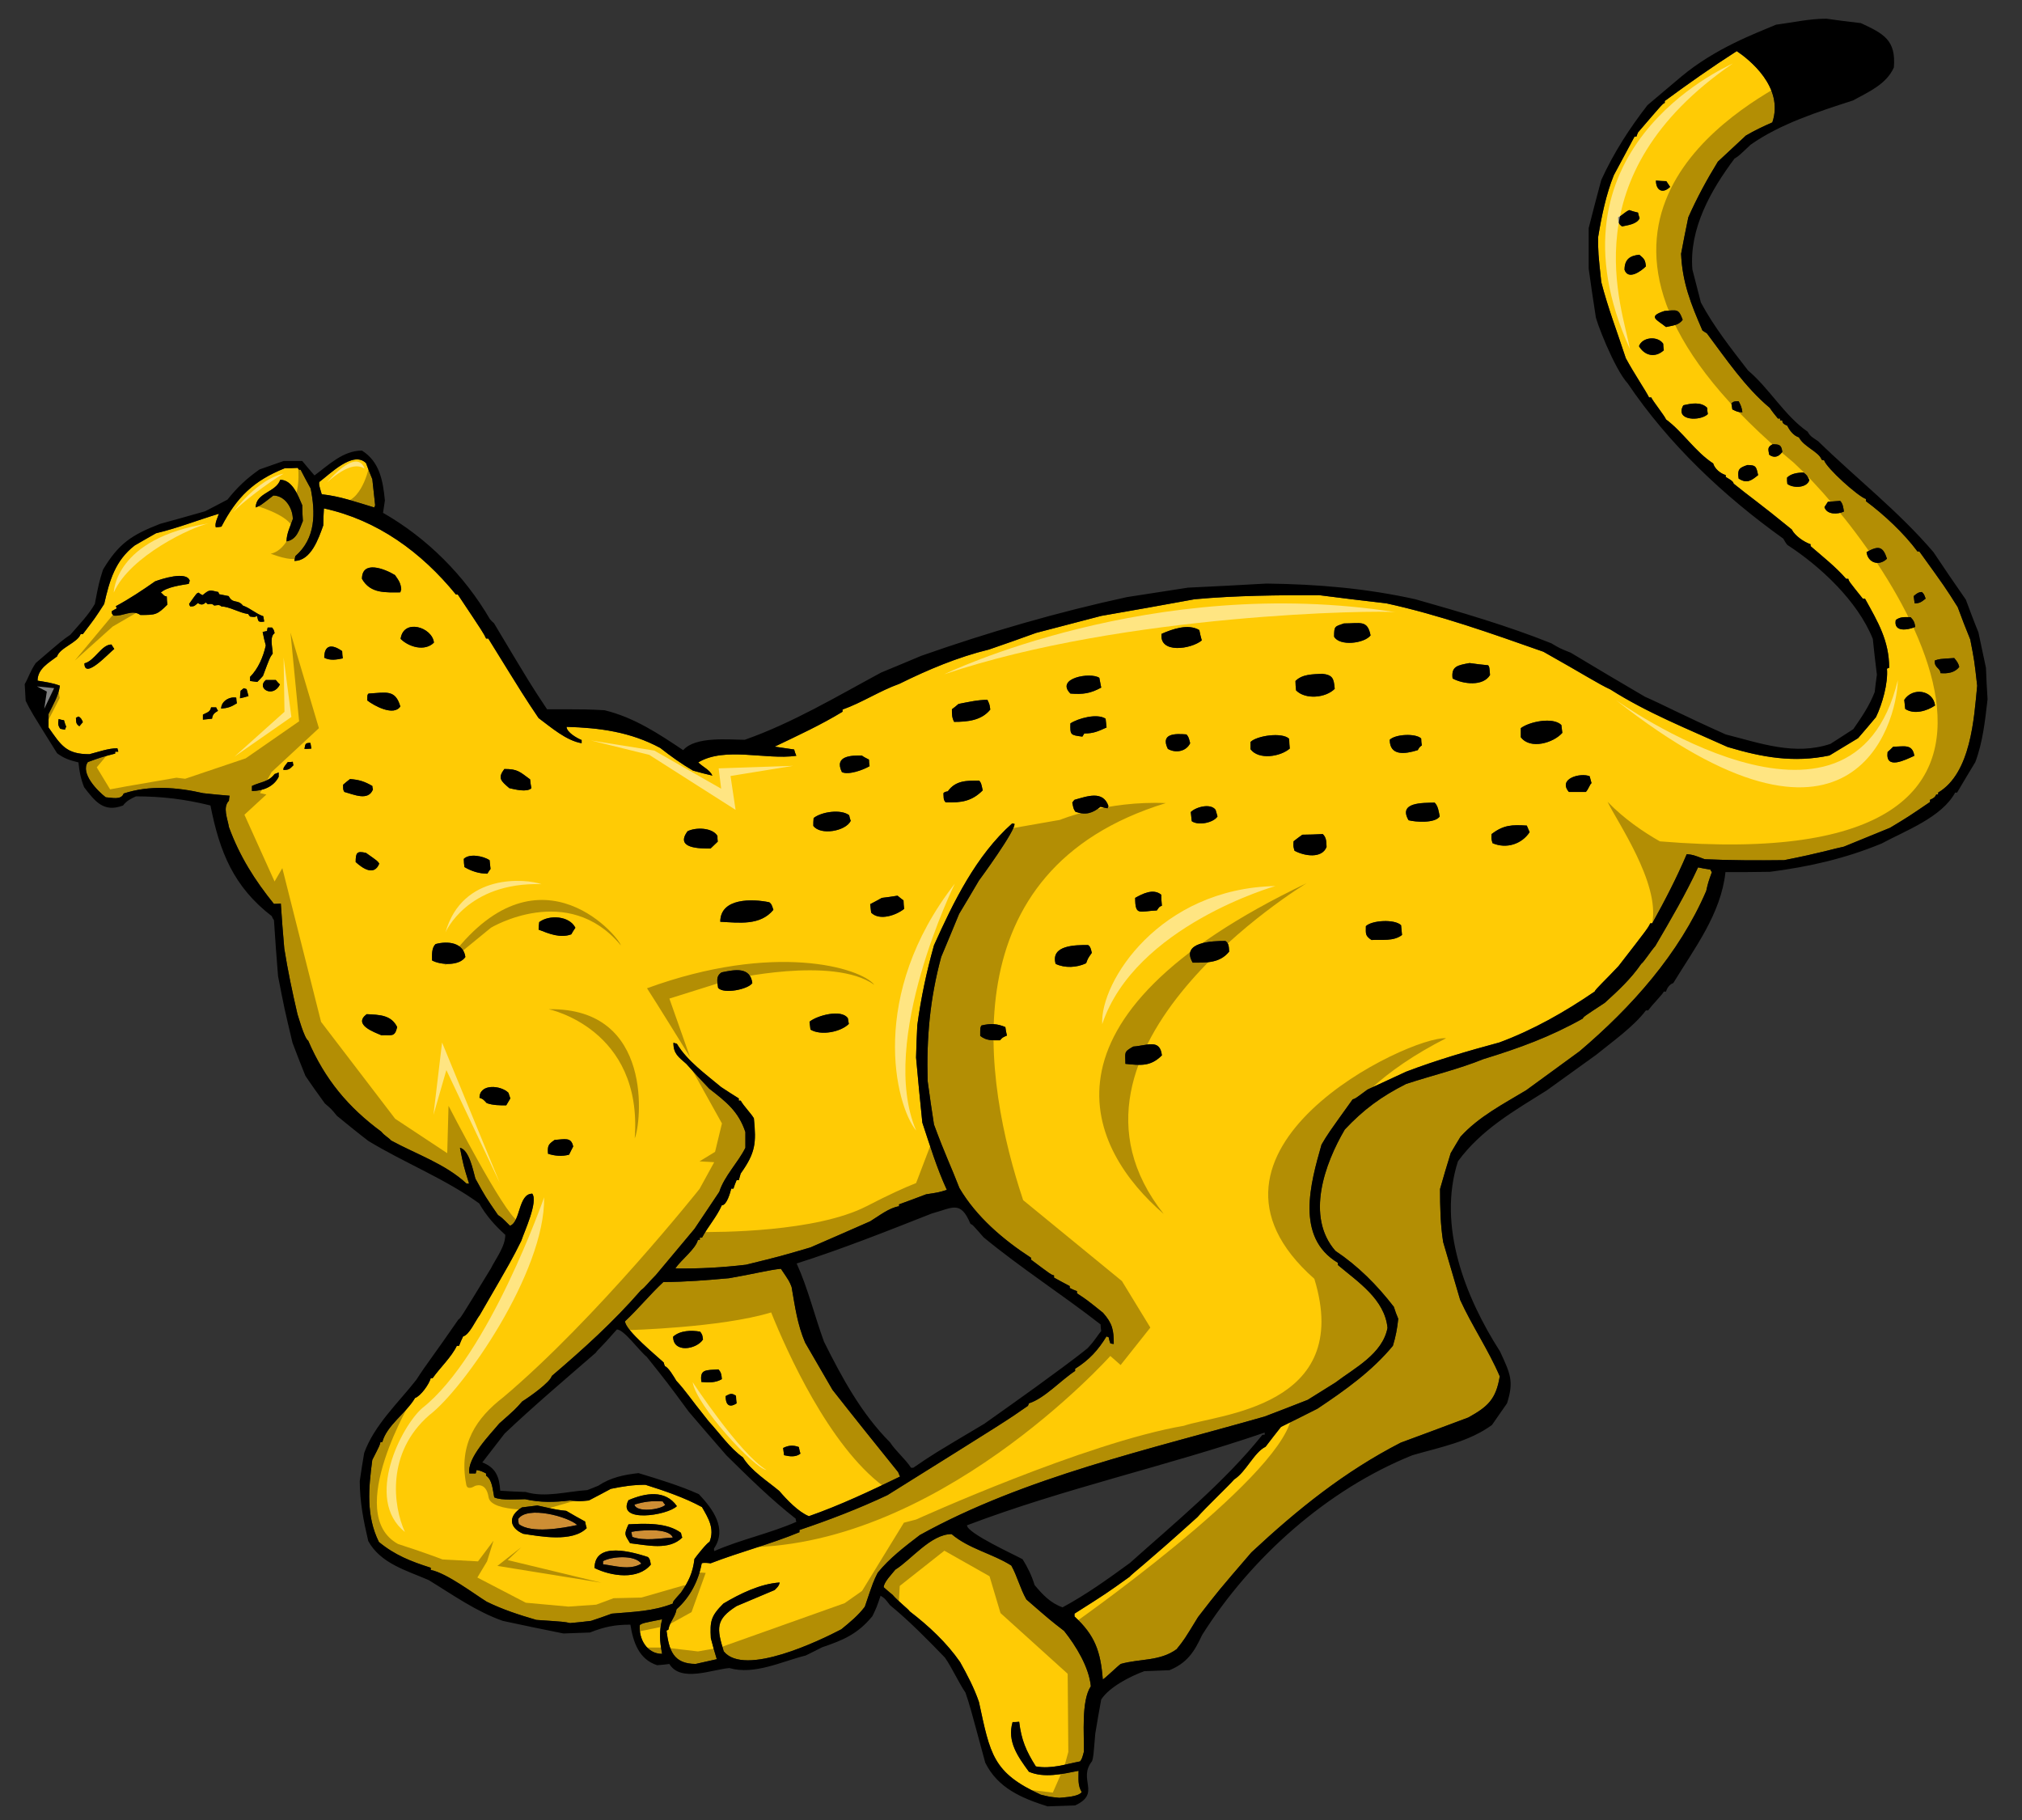 <?xml version="1.0" encoding="utf-8"?>
<!-- Generator: Adobe Illustrator 17.0.0, SVG Export Plug-In . SVG Version: 6.00 Build 0)  -->
<!DOCTYPE svg PUBLIC "-//W3C//DTD SVG 1.1//EN" "http://www.w3.org/Graphics/SVG/1.1/DTD/svg11.dtd">
<svg version="1.1" id="Layer_1" xmlns="http://www.w3.org/2000/svg" xmlns:xlink="http://www.w3.org/1999/xlink" x="0px" y="0px"
	 width="200px" height="180px" viewBox="0 0 200 180" style="enable-background:new 0 0 200 180;" xml:space="preserve">
<rect x="0" y="0" width="200" height="180" fill="#333333" stroke="none"/>
<path id="color2" style="fill:#FFCB05;" d="M194.883,63.246c-0.437-1.057-0.839-2.113-1.243-3.202
	c-1.213-1.926-1.213-1.926-3.792-5.503c-0.064,0-0.123,0-0.186,0c-1.337-1.803-3.296-3.636-5.099-4.974c0-0.062,0-0.126,0-0.216
	c-0.778-0.25-3.889-3.047-4.136-3.825c-0.096,0-0.185-0.032-0.248-0.063c-0.25-0.777-1.773-1.273-2.24-2.207
	c-0.525-0.156-0.932-0.684-1.15-1.15c-0.25-0.123-0.498-0.187-0.498-0.529c-0.091,0-0.154,0-0.217,0c0-0.063,0-0.124,0.002-0.186
	c-0.095,0-0.158,0-0.219,0c-0.282-0.342-0.56-0.684-0.809-1.058c-2.426-2.02-4.352-4.88-6.218-7.368
	c-0.154-0.092-0.312-0.187-0.437-0.278c-1.151-2.643-1.991-4.758-2.112-7.587c0.217-1.182,0.463-2.394,0.713-3.606
	c0.841-1.898,1.833-3.73,2.924-5.504c0.9-0.838,1.834-1.708,2.768-2.579c0.843-0.495,1.722-0.918,2.619-1.304
	c1.186-3.516-2.34-6.259-3.521-7.05c-2.431,1.558-4.806,3.228-7.12,4.934c0,0.06,0,0.123,0,0.186
	c-0.218,0.093-0.218,0.093-2.645,2.921c-0.06,0.156-0.12,0.28-0.152,0.405c-0.063,0-0.125,0-0.187,0
	c-0.688,1.275-1.369,2.549-2.054,3.826c-0.777,1.925-1.213,4.071-1.552,6.124c0,1.554,0,1.554,0.311,4.445
	c0.652,2.549,1.613,5.035,2.424,7.524c0.838,1.554,1.987,3.233,2.3,3.885c0.061,0,0.124,0,0.219,0
	c0.094,0.279,1.336,1.835,1.461,2.176c1.677,1.244,2.86,3.171,4.665,4.353c0.152,0.53,0.714,0.996,1.242,1.15
	c0,0.062,0,0.124,0,0.187c0.186,0.125,0.777,0.406,0.774,0.653c1.526,1.245,2.522,1.896,5.754,4.539
	c0.309,0.622,1.212,1.243,1.863,1.462c0,0.062,0,0.123,0,0.187c1.181,1.024,2.489,2.05,3.516,3.232c0.061,0,0.123,0.002,0.217,0.002
	c0.06,0.246,0.06,0.246,1.43,1.957c0.062,0,0.125,0,0.218,0c1.277,2.3,2.393,4.164,2.393,6.839c-0.094,0.03-0.156,0.063-0.219,0.093
	c0.125,1.43-0.466,3.514-1.087,4.789c-0.592,0.714-1.181,1.4-1.771,2.082c-0.964,0.592-1.896,1.152-2.828,1.711
	c-3.514,0.746-6.656,0.186-10.073-0.839c-3.918-1.773-7.927-3.359-11.596-5.69c-1.212-0.559-2.582-1.461-6.623-3.73
	c-5.131-1.805-10.26-3.638-15.547-4.789c-2.234-0.248-4.442-0.528-6.651-0.808c-4.102,0-8.236,0.033-12.309,0.405
	c-3.078,0.559-6.157,1.12-9.235,1.647c-2.144,0.56-4.29,1.12-6.436,1.679c-1.555,0.559-3.108,1.119-4.662,1.645
	c-3.079,0.748-6.032,1.992-8.861,3.391c-1.928,0.684-3.7,1.865-5.627,2.548c0,0.094,0,0.157,0,0.216
	c-2.146,1.307-4.446,2.365-6.716,3.453c0.622,0.093,1.275,0.186,1.929,0.28c0.061,0.218,0.124,0.435,0.216,0.623
	c-2.984,0.434-7.057-0.933-9.7,0.653c0.466,0.466,1.12,0.715,1.399,1.306c-0.653-0.156-1.305-0.312-1.928-0.499
	c-1.119-0.653-2.207-1.429-3.233-2.238c-2.953-1.586-5.968-1.989-9.263-2.085c0,0.531,1.025,1.12,1.491,1.306
	c0,0.126,0,0.219,0,0.312c-1.524-0.25-3.046-1.586-4.259-2.486c-1.399-2.083-1.399-2.083-4.974-7.866c-0.093,0-0.156,0-0.218,0
	c-0.248-0.529-0.248-0.529-2.798-4.353c-0.062,0-0.124,0-0.186,0c-3.42-4.195-7.772-7.368-13.057-8.517
	c-0.031,0.56-0.063,1.119-0.063,1.678c-0.467,1.305-1.212,3.513-2.859,3.513c0.03-0.154,0.061-0.31,0.092-0.466
	c2.052-1.771,1.989-4.321,1.523-6.684c-0.341-0.622-0.684-1.245-0.996-1.865c-0.186,0-0.186,0-0.279-0.186
	c-0.435,0.031-0.871,0.031-1.275,0.031c-3.109,1.243-4.756,2.86-6.279,5.783c-0.187,0.03-0.374,0.062-0.56,0.062
	c-0.125-0.375,0.187-0.965,0.311-1.337c-2.084,0.623-4.104,1.431-6.218,1.927c-0.716,0.404-1.43,0.809-2.115,1.212
	c-1.927,1.493-2.487,3.452-3.015,5.783c-0.902,1.399-0.902,1.399-2.114,2.984c-0.093,0-0.155,0-0.217,0
	c-0.28,0.839-2.051,1.336-2.331,2.207c-0.808,0.622-1.928,1.212-1.928,2.396c0.747,0.124,1.492,0.217,2.207,0.497
	c-0.124,0.993-0.684,1.896-1.12,2.797c0,0.467,0.001,0.901,0,1.337c1.244,1.772,1.742,2.641,4.041,2.641
	c0.872-0.217,1.867-0.588,2.767-0.588c0.032,0.123,0.063,0.248,0.094,0.341c-0.124,0-0.217,0-0.311,0c0,0.062,0,0.124,0,0.185
	c-1.43,0.375-1.43,0.375-2.705,0.841c-0.777,1.118,0.994,2.89,1.771,3.482c0.591,0.03,1.524,0.311,1.773-0.372
	c2.549-0.84,5.285-0.622,7.866-0.032c0.87,0.093,1.741,0.186,2.611,0.25c-0.031,0.186-0.063,0.342-0.063,0.495
	c-0.653,0.654-0.124,1.805,0,2.612c1.057,2.893,2.581,5.285,4.445,7.587c0.218,0,0.434,0,0.684-0.033
	c0.093,1.494,0.218,2.986,0.343,4.447c0.341,2.175,0.807,4.354,1.304,6.5c0.032,0.059,0.685,2.424,1.058,2.609
	c1.647,3.824,3.947,6.591,7.243,9.016c0.281,0.374,0.653,0.529,0.964,0.869c2.518,1.369,5.347,2.303,7.461,4.26
	c0.062,0,0.156,0,0.249,0c-0.56-1.801-0.56-1.801-0.901-3.542c0.932,0.217,1.306,2.299,1.524,3.045
	c0.995,1.804,0.995,1.804,2.238,3.608c0.374,0.248,0.374,0.248,1.181,1.057c1.058-0.343,0.809-3.172,2.208-3.172
	c0.591,0.808-0.776,3.729-1.088,4.664c-0.932,1.864-0.932,1.864-4.103,7.336c-0.435,0.561-1.027,1.959-1.648,2.116
	c-0.155,0.308-0.281,0.619-0.404,0.931c-0.094,0-0.156,0-0.219,0c-0.528,1.119-1.678,2.177-2.393,3.202c-0.062,0-0.123,0-0.186,0
	c-0.156,0.591-0.995,1.77-1.554,1.958c-0.871,1.492-2.798,2.706-3.234,4.354c-0.062,0-0.124,0-0.187,0
	c-0.062,0.31-0.062,0.31-0.808,1.773c-0.372,2.795-0.622,5.531,0.653,8.112c1.585,1.307,3.171,1.928,5.13,2.55
	c0,0.093,0,0.154,0,0.217c1.585,0.311,4.321,2.393,5.533,3.142c1.586,0.777,3.202,1.304,4.913,1.801
	c2.797,0.188,2.797,0.188,3.326,0.313c0.683-0.063,1.368-0.124,2.083-0.219c0.683-0.217,1.367-0.466,2.051-0.714
	c2.176-0.187,4.042-0.218,6.03-0.993c0.032-0.221,0.032-0.221,0.81-1.091c0.776-1.119,1.179-1.989,1.336-3.325
	c0.187-0.28,1.305-1.68,1.492-1.68c0.529-1.337-0.124-2.362-0.747-3.449c-1.709-0.935-3.73-1.618-5.595-2.207
	c-1.213,0-2.208,0.152-3.42,0.402c-0.746,0.405-1.461,0.777-2.176,1.15c-0.932,0.093-0.932,0.093-1.864,0
	c-1.586,0.186-2.893,0.217-4.447-0.125c-0.652,0-2.362,0.156-3.047-0.186c-0.155-0.747-0.186-1.742-0.808-2.146
	c0-0.062,0-0.123,0-0.216c-0.498-0.25-0.498-0.25-0.933-0.342c-0.031,0.122-0.063,0.248-0.092,0.342c-0.218,0-0.436,0-0.622,0
	c-0.278-1.524,2.115-3.92,2.955-4.943c1.584-1.4,1.584-1.4,2.268-2.177c0.746-0.467,2.767-1.896,2.923-2.518
	c3.202-2.737,6.063-5.316,8.829-8.488c0.436-0.312,0.623-0.652,1.462-1.491c1.275-1.524,2.549-3.048,3.824-4.571
	c0.808-1.211,1.617-2.426,2.457-3.668c0.496-1.556,1.833-2.861,2.58-4.352c0-0.498,0-1.028,0-1.554
	c-0.684-2.054-1.897-2.986-3.576-4.293c-0.777-0.808-1.523-1.617-2.269-2.455c-0.778-0.686-1.275-0.994-1.275-2.085
	c0.094,0.033,0.218,0.063,0.341,0.095c1.027,1.71,2.861,3.015,4.384,4.29c0.56,0.375,1.151,0.748,1.741,1.119
	c0,0.094,0,0.156,0,0.219c0.063,0,0.125,0,0.188,0c0.341,0.591,0.932,1.149,1.305,1.742c0.249,2.484,0.156,3.417-1.305,5.47
	c-0.062,0.218-0.124,0.436-0.188,0.654c-0.093,0-0.155,0-0.216,0c-0.125,0.279-0.219,0.559-0.311,0.839
	c-0.094,0-0.155,0-0.219-0.002c-0.093,0.375-0.435,1.648-0.932,1.649c-0.528,1.181-1.337,2.052-1.959,3.202
	c-0.094,0.001-0.154,0-0.216,0c0,0.094,0,0.154,0,0.217c-0.063,0-0.125,0-0.187,0c-0.218,0.902-1.681,1.989-2.24,2.828
	c2.394,0.032,4.633-0.091,6.995-0.37c3.421-0.841,3.421-0.841,6.374-1.71c1.958-0.841,3.916-1.712,5.907-2.582
	c0.87-0.529,1.864-1.336,2.858-1.491c0-0.062,0-0.126,0-0.187c0.872-0.311,1.774-0.654,2.675-0.994
	c1.243-0.188,1.243-0.188,2.051-0.437c-0.993-2.146-1.679-4.415-2.424-6.652c-0.217-2.145-0.434-4.291-0.62-6.437
	c0.03-1.058,0.06-2.113,0.122-3.202c0.373-2.736,0.901-5.221,1.648-7.896c1.928-4.289,4.165-8.891,7.741-12.062
	c0.063,0.033,0.124,0.033,0.217,0.033c0.188,0.589-3.481,5.593-3.513,5.624c-0.653,1.12-1.304,2.209-1.959,3.297
	c-0.591,1.428-1.18,2.859-1.771,4.258c-1.12,4.135-1.461,8.021-1.339,12.279c0.189,1.433,0.406,2.86,0.624,4.291
	c1.15,3.109,1.649,4.04,2.517,6.281c1.679,2.858,4.354,5.128,7.088,6.901c0,0.061,0,0.123,0,0.186
	c1.992,1.491,1.992,1.491,2.271,1.555c0,0.093,0,0.156,0,0.218c0.497,0.279,1.025,0.559,1.554,0.839c0,0.063,0,0.124,0,0.187
	c0.22,0.124,0.467,0.218,0.716,0.313c0,0.093,0,0.153,0,0.214c0.993,0.655,0.993,0.655,2.579,1.929
	c0.934,1.057,1.06,1.71,1.06,3.079c-0.126-0.001-0.249-0.033-0.342-0.063c-0.063-0.189-0.127-0.375-0.156-0.59
	c-0.093-0.032-0.156-0.063-0.218-0.096c-0.839,1.367-1.711,2.332-3.108,3.204c0,0.093,0,0.155,0,0.216
	c-1.43,0.934-3.016,2.706-4.569,3.204c-0.033,0.092-0.063,0.184-0.096,0.246c-2.05,1.431-2.05,1.431-13.896,8.83
	c-2.83,1.336-5.751,2.456-8.706,3.451c0.002,0.094,0.001,0.155,0.001,0.218c-2.86,1.183-5.906,1.96-8.797,3.078
	c-0.187-0.032-0.715-0.093-0.87,0c-0.313,1.711-1.151,3.357-2.488,4.539c-0.124,0.775-0.683,1.244-0.808,2.021
	c-0.061,0.029-0.124,0.059-0.187,0.093c0.25,1.926,0.653,3.295,2.892,3.295c0.684-0.154,1.367-0.311,2.083-0.467
	c-0.218-0.685-0.403-1.367-0.59-2.083c-0.093-1.679,0-2.177,1.243-3.419c1.616-0.965,3.638-1.959,5.564-2.083
	c-0.062,0.341-0.249,0.498-0.496,0.744c-1.276,0.53-2.519,1.06-3.762,1.587c-2.114,1.337-1.959,2.208-1.275,4.476
	c2.052,2.551,9.544-1.087,11.627-2.175c0.84-0.684,1.679-1.368,2.331-2.238c0.84-2.484,0.84-2.484,1.275-3.359
	c1.15-1.429,2.705-2.609,4.166-3.728c10.383-5.753,22.82-8.49,34.106-11.723c1.396-0.527,2.827-1.087,4.257-1.647
	c0.903-0.56,1.803-1.118,2.736-1.708c1.927-1.462,4.663-2.83,5.16-5.41c-0.279-2.83-2.921-4.54-4.909-6.219c0-0.062,0-0.125,0-0.218
	c-4.23-2.519-2.707-7.865-1.618-11.689c0.622-1.055,0.622-1.055,3.079-4.477c0.247-0.061,0.247-0.061,1.46-0.963
	c1.271-0.592,2.55-1.182,3.825-1.772c3.013-1.15,6.123-2.052,9.23-2.892c3.357-1.243,6.468-3.017,9.422-5.035
	c0.063-0.219,1.117-1.183,2.362-2.519c2.893-3.732,2.893-3.732,3.139-4.229c0.063,0,0.127-0.001,0.189-0.001
	c1.242-2.207,2.424-4.505,3.419-6.839c0.622,0.066,0.622,0.066,1.772,0.499c2.61,0.124,5.254,0.124,7.865,0.094
	c3.637-0.715,4.971-1.15,5.906-1.335c1.522-0.623,3.047-1.245,4.569-1.867c1.805-1.089,1.805-1.089,3.949-2.549
	c0-0.062,0-0.125,0-0.217c0.343-0.155,0.495-0.249,0.621-0.528c0.063,0,0.124,0,0.187,0c0-0.063,0-0.125,0-0.187
	c3.234-1.927,3.545-7.337,3.856-10.57C195.287,65.329,195.287,65.329,194.883,63.246z M164.819,17.918
	c0.125,0.187,0.251,0.374,0.375,0.561c-0.715,0.715-1.402,0.372-1.402-0.623C164.138,17.886,164.479,17.918,164.819,17.918z
	 M160.063,21.494c0.342-0.156,0.654-0.529,1.088-0.715c0.281,0.093,0.563,0.186,0.869,0.249c0.033,0.187,0.096,0.373,0.156,0.558
	c-0.276,0.592-1.18,0.685-1.74,0.808C160.063,22.116,160.063,21.96,160.063,21.494z M160.686,26.685
	c0-1.027,0.526-1.399,1.463-1.492c0.496,0.404,0.589,0.529,0.648,1.151C162.335,26.81,161.059,27.743,160.686,26.685z
	 M162.116,34.239c0.31-0.9,1.835-1.057,2.394-0.248c0.002,0.218,0.033,0.434,0.063,0.653
	C163.67,35.453,162.645,35.142,162.116,34.239z M164.79,32.344c-0.87-0.717-1.895-1.026-0.154-1.587
	c1.242-0.093,1.396-0.247,1.802,0.871C166.032,32.189,165.443,32.189,164.79,32.344z M166.5,40.085
	c0.777-0.186,1.742-0.373,2.362,0.249c0,0.218,0.03,0.433,0.063,0.621C168.209,41.67,165.629,41.64,166.5,40.085z M171.35,40.49
	c-0.029-0.186-0.061-0.372-0.092-0.591c0.217-0.219,0.374-0.219,0.713-0.219c0.219,0.405,0.311,0.624,0.372,1.09
	C171.911,40.77,171.785,40.707,171.35,40.49z M171.971,47.329c-0.123-0.901,0.03-1.056,0.873-1.338c0.898,0,0.868,0.219,1.057,0.996
	C173.214,47.546,172.778,47.856,171.971,47.329z M174.988,44.967c-0.066-0.529-0.22-0.717,0.34-1.027
	c0.685,0,0.873,0.062,0.964,0.748C175.949,45.183,175.485,45.339,174.988,44.967z M176.79,47.858
	c-0.033-0.186-0.03-0.405-0.03-0.621c0.402-0.405,1.056-0.499,1.647-0.499c0.34,0.28,0.34,0.28,0.559,0.745
	C178.717,48.292,177.318,48.292,176.79,47.858z M180.458,50.158c0.094-0.154,0.217-0.342,0.343-0.528
	c0.405-0.032,0.807-0.063,1.213-0.093c0.279,0.279,0.309,0.685,0.372,1.056C181.798,50.873,180.708,50.936,180.458,50.158z
	 M184.626,54.602c1.18-0.652,1.615-0.588,2.018,0.654C185.867,56.032,184.749,55.66,184.626,54.602z M6.423,72.169
	c-0.155-0.031-0.311-0.063-0.466-0.095c-0.249-0.373-0.217-0.528-0.155-0.962c0.155,0.061,0.343,0.093,0.529,0.123
	c0.062,0.218,0.124,0.437,0.217,0.621C6.486,71.983,6.455,72.075,6.423,72.169z M7.853,71.827c-0.373-0.25-0.311-0.435-0.341-0.839
	c0.063-0.032,0.156-0.063,0.249-0.125c0.249,0.125,0.342,0.311,0.435,0.559C8.071,71.577,7.948,71.701,7.853,71.827z M8.351,65.608
	c1.026-0.25,1.679-1.864,2.673-1.867c0.094,0.158,0.187,0.312,0.28,0.438C10.776,64.583,8.351,67.256,8.351,65.608z M16.496,58.988
	c0,0.279,0.031,0.558,0.062,0.808c-1.025,1.024-1.18,1.024-2.674,1.024c-0.838-0.591-1.678,0.156-2.641,0.063
	c-0.187-0.187-0.187-0.187-0.187-0.436c0.155-0.092,0.311-0.186,0.497-0.28c-0.031-0.062-0.061-0.124-0.092-0.217
	c1.337-0.716,2.642-1.585,3.885-2.458c0.592-0.216,3.109-1.055,3.42-0.062c-0.032,0.125-0.063,0.219-0.094,0.312
	c-0.715,0.123-2.207,0.311-2.767,0.87C16.154,58.737,16.186,58.988,16.496,58.988z M20.973,71.081
	c-0.312,0.032-0.621,0.062-0.901,0.093c-0.002-0.155-0.002-0.311,0-0.497c0.404-0.218,0.715-0.249,0.808-0.716
	c0.156,0,0.312,0,0.498,0c0.063,0.125,0.125,0.249,0.186,0.341C21.191,70.521,21.036,70.646,20.973,71.081z M21.191,59.889
	c-0.187-0.187-0.373-0.187-0.622-0.126c-0.093-0.061-0.155-0.125-0.217-0.187c-0.249,0.249-0.467,0.282-0.778,0.063
	c-0.31,0.25-0.31,0.343-0.746,0.343c-0.063-0.063-0.094-0.157-0.125-0.25c0.746-1.057,0.746-1.057,0.932-1.12
	c0.125,0.093,0.249,0.186,0.405,0.249c0.714-0.592,0.684-0.497,1.554-0.311c0.03,0.093,0.062,0.155,0.093,0.219
	c0.311,0.06,0.621,0.125,0.933,0.185c0.404,0.808,0.902,0.281,1.399,0.934c0.777,0.279,1.274,0.807,2.021,1.057
	c0.031,0.186,0.062,0.373,0.093,0.528c-0.685,0.093-0.56-0.063-0.715-0.56c-0.218,0.125-0.218,0.125-0.684,0.063
	c-0.063-0.063-0.125-0.156-0.187-0.249c-0.901-0.124-1.865-0.745-2.642-0.745C21.688,59.763,21.502,59.857,21.191,59.889z
	 M21.875,70.085c0.001-0.745,0.84-1.213,1.492-1.087c0,0.186,0.031,0.371,0.063,0.559C22.837,69.929,22.528,70.022,21.875,70.085z
	 M23.74,69.06c0-0.251,0.031-0.498,0.062-0.747c0.095-0.063,0.188-0.156,0.311-0.249c0.093,0.032,0.186,0.064,0.281,0.094
	c0.061,0.25,0.124,0.465,0.186,0.685C24.299,68.935,24.02,68.999,23.74,69.06z M24.735,66.945c0.808-0.809,1.306-1.988,1.554-3.108
	c-0.124-0.435-0.217-0.871-0.31-1.337c0.124-0.031,0.28-0.061,0.436-0.093c0-0.093,0.031-0.218,0.062-0.342c0.124,0,0.28,0,0.435,0
	c0.186,0.249,0.186,0.249,0.249,0.559c-0.528,0.342-0.188,1.461-0.187,2.021c-0.28,0.373-0.28,0.373-0.964,2.206
	c-0.187,0.219-0.373,0.405-0.56,0.592c-0.248-0.032-0.498-0.063-0.715-0.093C24.735,67.225,24.735,67.101,24.735,66.945z
	 M24.921,78.23c0-0.156,0-0.31,0-0.498c0.839-0.404,1.616-0.372,2.239-1.181c0.123-0.033,0.249-0.093,0.404-0.156
	c0,0.156,0,0.312,0,0.435C27.066,77.826,25.979,78.23,24.921,78.23z M26.289,67.256c0.312,0,0.654,0,0.995,0
	c0.126,0.155,0.249,0.31,0.405,0.434C27.004,69.091,25.326,68.064,26.289,67.256z M27.036,49.008
	c-1.275,0.994-1.275,0.994-1.742,1.18c0-1.462,2.021-1.493,2.426-2.735c1.211,0,1.771,1.585,2.176,2.517
	c0,0.529,0.031,1.058,0.062,1.554c-0.372,0.903-0.59,1.835-1.616,2.022c0-0.776,0.374-1.492,0.622-2.208
	C28.963,50.251,28.185,49.008,27.036,49.008z M28.031,76.147c0-0.218,0-0.218,0.435-0.776c0.155,0,0.311,0,0.497-0.031
	c0,0.125,0.031,0.249,0.063,0.342C28.653,76.055,28.59,76.147,28.031,76.147z M30.114,74.065c0.093-0.528,0.093-0.59,0.59-0.59
	c0.031,0.186,0.063,0.373,0.093,0.559C30.549,74.065,30.331,74.065,30.114,74.065z M39.067,56.873
	c0.372,0.527,0.559,0.777,0.622,1.398c-0.032,0.126-0.063,0.219-0.093,0.312c-1.429,0-2.955,0.156-3.792-1.335
	C35.802,55.38,38.041,56.25,39.067,56.873z M32.072,65.05c0-1.245,0.715-1.402,1.772-0.654c-0.001,0.249,0.032,0.498,0.062,0.716
	C33.315,65.236,32.662,65.359,32.072,65.05z M33.938,77.609c0.217-0.188,0.436-0.373,0.683-0.56
	c0.902,0.065,1.461,0.249,2.207,0.685c0,0.125,0.032,0.247,0.063,0.34c-0.467,1.183-1.896,0.499-2.83,0.249
	C33.938,78.106,33.938,78.106,33.938,77.609z M35.18,85.257c0-0.932,0.125-1.119,1.026-0.902c1.15,0.809,1.15,0.809,1.306,1.058
	C37.015,86.656,35.896,85.911,35.18,85.257z M37.729,102.388c-0.746-0.313-2.829-1.059-1.46-2.085
	c1.243,0.063,2.424,0.063,3.015,1.275C39.036,102.637,38.725,102.325,37.729,102.388z M36.331,69.278c0-0.561,0-0.561,0.125-0.684
	c1.74-0.094,2.643-0.436,3.141,1.274C38.943,70.863,37.015,69.806,36.331,69.278z M39.625,63.185
	c0.28-2.053,3.141-1.151,3.296,0.371C42.021,64.459,40.434,63.992,39.625,63.185z M42.736,94.988
	c-0.001-0.529-0.063-1.212,0.341-1.617c1.274-0.343,2.767-0.125,2.954,1.275C45.439,95.547,43.575,95.453,42.736,94.988z
	 M45.938,85.754c-0.031-0.248-0.063-0.527-0.063-0.81c0.561-0.559,1.929-0.279,2.55,0.126c0.031,0.31,0.063,0.591,0.093,0.869
	c-0.124,0.158-0.217,0.312-0.311,0.467C47.399,86.408,46.621,86.158,45.938,85.754z M50.073,109.319c-0.653,0-1.307,0-1.927-0.22
	c-0.375-0.401-0.375-0.401-0.716-0.526c0-1.43,2.115-1.243,2.861-0.496c0.063,0.187,0.124,0.372,0.187,0.558
	C50.321,108.885,50.196,109.1,50.073,109.319z M50.383,77.952c-0.839-0.715-1.182-0.995-0.497-1.896
	c1.305,0,1.492,0.248,2.549,1.026c0.031,0.31,0.063,0.589,0.125,0.871C52.124,78.387,50.942,78.074,50.383,77.952z M62.167,148.367
	c1.677-0.714,3.637-1.058,4.786,0.591C66.021,149.891,60.953,150.667,62.167,148.367z M62.167,150.76
	c1.647-0.093,3.824-0.185,5.189,0.841c0.032,0.153,0.063,0.31,0.126,0.466c-1.306,1.305-3.482,0.746-5.161,0.561
	C61.792,151.754,61.7,151.786,62.167,150.76z M64.094,153.994c0.186,0.218,0.186,0.218,0.28,0.745
	c-1.275,1.555-3.918,1.151-5.566,0.343C58.808,152.376,62.663,153.527,64.094,153.994z M51.626,149.083
	c0.498-0.063,0.996-0.125,1.524-0.188c1.989,0.436,1.989,0.436,2.858,0.529c0.622,0.373,1.245,0.716,1.866,1.057
	c0.031,0.217,0.094,0.436,0.156,0.654c-1.43,1.43-4.602,0.808-6.28,0.559C50.321,151.072,50.258,149.921,51.626,149.083z
	 M56.289,114.199c-0.683,0.188-1.429,0.126-2.082-0.093c-0.062-0.809,0.031-0.932,0.653-1.366c0.995-0.063,1.646-0.313,1.834,0.652
	C56.539,113.673,56.414,113.953,56.289,114.199z M56.506,92.406c-1.085,0.405-2.206-0.061-3.232-0.465
	c0-0.249,0.031-0.498,0.063-0.745c0.995-0.747,2.984-0.622,3.575,0.558C56.757,91.973,56.631,92.189,56.506,92.406z M68.01,82.21
	c0.809-0.405,2.456-0.374,2.954,0.465c0,0.187,0,0.373,0.03,0.562c-0.249,0.247-0.496,0.465-0.714,0.683
	C69.19,83.92,66.735,83.92,68.01,82.21z M71.026,97.691c-0.062-0.622-0.249-1.12,0.342-1.521c1.336-0.283,2.829-0.562,3.046,1.056
	C74.011,97.849,71.554,98.347,71.026,97.691z M71.244,91.164c0-2.395,3.233-2.27,4.85-1.927c0.217,0.185,0.217,0.185,0.403,0.746
	C75.192,91.567,73.108,91.257,71.244,91.164z M80.166,101.827c-0.031-0.249-0.063-0.498-0.094-0.778
	c0.746-0.62,3.171-1.274,3.793-0.342c0.031,0.188,0.063,0.375,0.094,0.561C83.151,102.074,81.192,102.448,80.166,101.827z
	 M80.447,81.681c0-0.248,0-0.497,0.03-0.775c0.779-0.623,2.705-0.902,3.514-0.28c0.03,0.185,0.092,0.372,0.155,0.558
	C83.648,82.21,81.16,82.646,80.447,81.681z M83.275,76.363c-0.809-1.647,0.994-1.645,1.959-1.645
	c0.217,0.156,0.466,0.279,0.715,0.404c0,0.218,0.031,0.435,0.063,0.653C85.389,76.147,83.928,76.676,83.275,76.363z M86.167,90.262
	c-0.031-0.279-0.063-0.559-0.094-0.838c0.373-0.187,0.747-0.403,1.15-0.621c0.498-0.064,1.027-0.125,1.555-0.218
	c0.187,0.155,0.374,0.31,0.59,0.465c0,0.281,0.032,0.561,0.063,0.84C88.654,90.512,87.005,91.103,86.167,90.262z M93.534,79.35
	c-0.249-0.249-0.186-0.529-0.217-0.901c0.124-0.125,0.124-0.125,0.433-0.188c0.778-1.087,1.868-1.057,3.11-1.057
	c0.187,0.25,0.187,0.25,0.341,0.964C96.146,79.227,95.12,79.411,93.534,79.35z M94.373,71.392c-0.217-0.436-0.217-0.715-0.217-1.245
	c0.217-0.154,0.435-0.341,0.654-0.527c0.962-0.187,1.896-0.405,2.859-0.405c0.217,0.466,0.217,0.466,0.28,0.963
	C97.077,71.267,95.678,71.392,94.373,71.392z M98.912,102.884c-0.776,0-1.336,0.062-1.957-0.436
	c-0.002-0.809-0.002-0.809,0.122-1.026c0.903-0.217,1.555-0.186,2.364,0.156c0.031,0.28,0.093,0.562,0.156,0.84
	C99.162,102.604,99.162,102.604,98.912,102.884z M109.357,71.081c0.033,0.311,0.063,0.592,0.095,0.869
	c-0.839,0.376-1.276,0.592-2.206,0.592c-0.065,0.124-0.125,0.217-0.188,0.31c-1.183-0.155-1.213-0.155-1.183-1.306
	C106.623,71.049,108.52,70.521,109.357,71.081z M108.735,67.038c0.063,0.343,0.125,0.655,0.188,0.966
	c-1.087,0.59-1.802,0.683-3.047,0.59C104.353,67.07,107.865,66.449,108.735,67.038z M107.43,95.268
	c-0.931,0.435-2.08,0.498-3.014,0.063c-0.529-1.867,1.957-1.866,3.199-1.866c0.25,0.126,0.314,0.498,0.376,0.777
	C107.615,94.77,107.615,94.77,107.43,95.268z M109.546,79.94c-0.25-0.03-0.468-0.093-0.686-0.155
	c-0.775,0.621-1.431,0.871-2.487,0.498c-0.187-0.28-0.187-0.28-0.31-0.902c0.063-0.093,0.123-0.188,0.217-0.279
	c1.242-0.342,2.828-0.964,3.358,0.621C109.606,79.816,109.577,79.878,109.546,79.94z M120.238,80.096
	c0.063,0.217,0.126,0.435,0.188,0.653c-0.401,0.622-1.895,0.932-2.547,0.467c-0.034-0.279-0.064-0.59-0.097-0.902
	C118.281,79.816,119.74,79.411,120.238,80.096z M111.317,105.216c0-1.15-0.218-1.15,0.776-1.71c1.368-0.092,2.645-0.808,2.831,0.871
	C113.805,105.496,112.841,105.371,111.317,105.216z M114.426,90.044c-1.712,0.063-2.144,0.593-2.144-1.242
	c0.715-0.405,1.801-0.965,2.579-0.312c0,0.374,0.03,0.747,0.063,1.089C114.675,89.672,114.675,89.672,114.426,90.044z
	 M114.894,62.688c1.055-0.467,2.64-1.027,3.73-0.374c0.061,0.34,0.155,0.683,0.246,1.025
	C117.814,64.21,114.646,64.678,114.894,62.688z M115.514,74.065c-0.746-1.523,0.684-1.523,1.836-1.431
	c0.247,0.25,0.279,0.528,0.37,0.871C117.317,74.345,116.26,74.502,115.514,74.065z M117.972,95.205
	c-1.213-2.05,1.957-2.145,3.233-2.145c0.372,0.247,0.34,0.623,0.372,1.057C120.645,95.267,119.338,95.205,117.972,95.205z
	 M123.69,74.097c0-0.217,0-0.467,0-0.715c0.623-0.623,3.139-0.995,3.825-0.311c0,0.341,0.031,0.652,0.058,0.963
	C126.643,74.842,124.5,75.184,123.69,74.097z M128.042,84.138c-0.124-0.435-0.124-0.435-0.091-0.933
	c0.277-0.217,0.559-0.436,0.868-0.651c0.654,0,1.336-0.031,2.021-0.063c0.373,0.373,0.343,0.746,0.373,1.275
	C130.749,84.945,129.006,84.665,128.042,84.138z M128.199,68.283c-0.035-0.312-0.062-0.621-0.062-0.932
	c0.682-0.685,1.676-0.654,2.64-0.715c1.06,0.123,1.152,0.465,1.243,1.492C131.12,69.028,129.131,69.215,128.199,68.283z
	 M131.959,62.966c0-1.058,0.064-0.994,0.964-1.306c1.65,0,2.333-0.373,2.643,1.181C134.942,63.651,132.488,63.931,131.959,62.966z
	 M135.658,92.967c-0.65-0.436-0.558-0.622-0.558-1.367c0.591-0.591,2.861-0.715,3.482-0.094c0.03,0.341,0.062,0.652,0.094,0.964
	C137.835,93.121,136.686,92.905,135.658,92.967z M137.463,73.163c0.559-0.558,2.58-0.652,3.108-0.124
	c0,0.247,0.031,0.466,0.064,0.685c-0.221,0.156-0.221,0.156-0.404,0.466C138.955,74.592,137.463,74.779,137.463,73.163z
	 M139.326,81.123c-1.056-1.804,1.401-1.71,2.58-1.742c0.346,0.342,0.405,0.901,0.499,1.368
	C141.939,81.433,140.043,81.308,139.326,81.123z M143.679,67.101c-0.153-1.213,0.499-1.306,1.679-1.524
	c0.594,0.095,1.216,0.156,1.837,0.219c0.123,0.155,0.123,0.155,0.187,0.963C146.696,67.911,144.706,67.662,143.679,67.101z
	 M147.631,83.391c-0.127-0.436-0.127-0.436-0.097-0.901c1.183-0.902,2.022-0.934,3.484-0.839c0.091,0.216,0.186,0.435,0.279,0.652
	C150.52,83.485,148.999,83.981,147.631,83.391z M150.428,72.914c0-0.279,0-0.588,0-0.901c0.87-0.653,3.2-1.118,4.009-0.31
	c0.03,0.28,0.063,0.529,0.096,0.776C153.659,73.475,151.361,74.159,150.428,72.914z M156.862,78.324c-0.559,0-1.117,0-1.679,0
	c-1.12-1.305,1.12-1.927,2.051-1.555c0.063,0.25,0.125,0.467,0.187,0.685C157.264,77.547,157.142,78.014,156.862,78.324z
	 M190.096,58.551c0.217,0.218,0.217,0.218,0.372,0.653c-0.402,0.311-0.558,0.466-1.087,0.466c-0.029-0.217-0.063-0.466-0.096-0.715
	C189.538,58.739,189.755,58.553,190.096,58.551z M187.515,61.319c0.467-0.342,0.873-0.28,1.465-0.28
	c0.306,0.31,0.401,0.528,0.463,0.963C188.727,62.314,187.267,62.562,187.515,61.319z M186.706,74.375
	c0.188-0.155,0.374-0.341,0.561-0.528c1.059,0,1.896-0.311,2.082,0.902C188.511,75.122,186.458,76.21,186.706,74.375z
	 M188.448,70.115c-0.033-0.28-0.061-0.588-0.093-0.9c0.839-1.274,2.858-0.964,3.044,0.56
	C190.622,70.304,189.352,70.707,188.448,70.115z M191.931,66.573c0-0.53-0.621-0.5-0.56-1.244c0.433-0.156,0.433-0.156,1.926-0.248
	c0.252,0.311,0.405,0.496,0.496,0.87C193.363,66.542,192.613,66.636,191.931,66.573z M169.173,86.002
	c0.033,0.094,0.096,0.188,0.152,0.249c-0.369,1.026-0.369,1.026-0.559,1.867c-2.67,6.216-7.396,11.501-12.526,15.854
	c-1.773,1.307-3.545,2.58-5.284,3.856c-2.271,1.368-4.692,2.609-6.497,4.599c-0.345,0.559-0.654,1.091-0.967,1.619
	c-0.372,1.18-0.714,2.36-1.053,3.544c0,1.771,0.031,3.513,0.309,5.253c0.559,1.93,1.12,3.825,1.681,5.722
	c1.18,2.58,2.795,4.941,3.915,7.554c-0.372,2.302-1.213,3.016-3.107,4.072c-2.239,0.839-4.48,1.679-6.684,2.488
	c-5.566,2.859-10.198,6.589-14.768,10.849c-3.266,3.793-3.266,3.793-5.285,6.403c-1.368,2.24-1.368,2.24-2.115,3.172
	c-1.646,1.215-3.67,0.933-5.53,1.462c-0.315,0.219-1.682,1.556-1.775,1.523c-0.218-2.769-0.777-4.353-2.798-6.219
	c0-0.093,0-0.186,0-0.278c3.14-1.99,3.14-1.99,5.441-3.639c0.248-0.311,1.555-1.241,6.714-5.905
	c0.809-0.935,3.169-3.171,3.639-3.732c1.181-0.745,1.959-2.672,3.107-3.232c0.501-0.654,0.998-1.307,1.523-1.96
	c1.183-0.589,2.396-1.182,3.608-1.803c2.702-1.803,5.378-3.699,7.46-6.218c0.28-0.901,0.435-1.741,0.53-2.675
	c-0.159-0.372-0.313-0.776-0.435-1.18c-1.682-2.176-3.546-4.042-5.782-5.535c-2.956-3.387-1.061-8.61,0.929-12
	c1.866-1.989,3.607-3.264,6.066-4.508c2.547-0.839,5.191-1.461,7.645-2.457c3.546-1.087,6.624-2.207,9.827-4.009
	c0.091-0.189,0.091-0.189,2.174-1.554c1.337-1.214,2.582-2.363,3.608-3.855c0.31-0.248,0.836-1.12,1.396-1.772
	c1.493-2.551,2.988-5.099,4.228-7.772C168.364,85.878,168.767,85.939,169.173,86.002z M107.898,166.771
	c-0.965,1.429-0.655,4.819-0.685,6.466c-0.187,0.686-0.187,0.686-0.374,0.965c-1.46,0.279-2.858,0.778-4.383,0.496
	c-0.963-1.522-1.431-2.61-1.648-4.414c-0.216,0.031-0.434,0.031-0.651,0.031c-0.561,1.926,0.527,3.419,1.617,4.912
	c1.521,0.653,3.325,0.218,4.911-0.094c0,0.809-0.095,1.43,0.31,2.114c-0.372,0.465-1.646,0.497-2.206,0.56
	c-0.966-0.095-0.966-0.095-1.836-0.309c-4.756-2.178-5.004-3.98-6.124-9.173c-0.466-1.366-1.151-2.674-1.866-3.948
	c-1.336-1.928-3.108-3.574-4.973-5.005c-0.156-0.249-1.15-0.996-1.71-1.649c-0.311-0.247-0.591-0.496-0.871-0.745
	c0.001-0.498,0.839-1.337,1.151-1.74c1.554-0.964,3.512-3.514,5.563-3.514c1.711,1.46,4.041,1.927,5.908,3.11
	c0.591,1.056,0.87,2.268,1.492,3.356c2.362,2.052,2.362,2.052,3.729,3.109C106.437,162.792,107.711,164.874,107.898,166.771z
	 M31.824,48.883c-0.28-0.932-0.28-0.932-0.25-1.211c1.057-0.779,3.357-3.142,4.632-1.866c0.187,0.529,0.405,1.056,0.622,1.585
	c0.093,0.87,0.187,1.741,0.28,2.579c-0.031,0.095-0.062,0.156-0.093,0.218C35.242,49.66,33.626,49.071,31.824,48.883z
	 M77.087,147.466c0.717,0.839,1.897,2.082,2.924,2.487c3.108-1.089,6.063-2.487,9.016-3.919c-0.063-0.123-0.124-0.279-0.187-0.436
	c-2.177-2.702-4.352-5.408-6.498-8.145c-0.9-1.554-1.804-3.107-2.704-4.663c-0.778-1.833-0.996-3.543-1.338-5.503
	c-0.217-0.56-0.217-0.56-1.058-1.803c-1.087,0.094-2.765,0.527-5.128,0.932c-2.145,0.187-4.322,0.375-6.497,0.375
	c-1.307,1.21-2.488,2.673-3.793,3.884c0,0.872,3.233,3.516,3.823,4.075c0.031,0.122,0.063,0.248,0.124,0.372
	c0.344,0.094,0.934,1.119,1.121,1.43c1.025,1.118,1.18,1.493,3.201,4.012c1.059,1.151,2.114,2.674,3.389,3.574
	C74.259,145.445,75.938,146.501,77.087,147.466z M79.015,143.112c0.031,0.217,0.095,0.436,0.156,0.653
	c-0.466,0.373-1.088,0.279-1.617,0.156c-0.03-0.219-0.062-0.468-0.093-0.715C77.959,142.958,78.425,142.896,79.015,143.112z
	 M66.581,132.201c0.684-0.622,1.804-0.653,2.673-0.497c0.218,0.311,0.218,0.311,0.28,0.775
	C68.882,133.476,66.581,133.848,66.581,132.201z M69.378,136.678c-0.188-1.305,0.466-1.149,1.679-1.243
	c0.279,0.281,0.311,0.559,0.342,0.963C70.777,136.771,70.063,136.741,69.378,136.678z M71.772,138.077
	c0.435-0.249,0.622-0.313,1.026-0.032c0,0.25,0.032,0.497,0.063,0.748C72.053,139.319,71.772,138.823,71.772,138.077z
	 M65.493,160.149c-0.312,1.244-0.249,2.146,0,3.421c-1.493,0-2.331-1.462-2.207-2.862C63.596,160.523,63.596,160.523,65.493,160.149
	z"/>
<path id="color1" style="fill:#CE8E34;" d="M66.548,152.066c-1.274,0.063-2.766,0.373-4.009-0.063
	c-0.031-0.154-0.062-0.311-0.094-0.496C63.162,151.352,66.177,151.04,66.548,152.066z M65.804,148.835
	c-0.094-0.094-0.187-0.22-0.25-0.344c-1.119-0.061-1.74,0-2.797,0.312C62.912,149.611,65.305,149.33,65.804,148.835z
	 M59.647,154.398c0.001,0.125,0,0.218,0,0.313c1.244,0.152,2.643,0.618,3.793-0.064C62.787,153.746,60.486,153.933,59.647,154.398z
	 M51.254,150.232c0,0.186,0.03,0.343,0.063,0.499c1.212,0.962,4.352,0.403,5.782,0.093
	C56.166,149.983,52.155,148.895,51.254,150.232z"/>
<path id="outline" d="M24.394,68.158c0.061,0.25,0.124,0.465,0.186,0.685c-0.28,0.093-0.56,0.156-0.84,0.218
	c0-0.251,0.031-0.498,0.062-0.747c0.095-0.063,0.188-0.156,0.311-0.249C24.206,68.096,24.299,68.128,24.394,68.158z M58.808,155.082
	c0-2.706,3.854-1.555,5.286-1.088c0.186,0.218,0.186,0.218,0.28,0.745C63.099,156.294,60.456,155.891,58.808,155.082z
	 M59.647,154.711c1.244,0.152,2.643,0.618,3.793-0.064c-0.654-0.9-2.954-0.714-3.793-0.248
	C59.648,154.523,59.647,154.616,59.647,154.711z M36.891,78.074c-0.031-0.093-0.063-0.215-0.063-0.34
	c-0.746-0.436-1.305-0.62-2.207-0.685c-0.248,0.187-0.466,0.372-0.683,0.56c0,0.497,0,0.497,0.124,0.715
	C34.994,78.574,36.424,79.257,36.891,78.074z M28.466,75.371c-0.435,0.558-0.435,0.558-0.435,0.776c0.559,0,0.622-0.092,0.995-0.465
	c-0.031-0.093-0.063-0.218-0.063-0.342C28.776,75.371,28.621,75.371,28.466,75.371z M32.072,65.05
	c0.59,0.309,1.244,0.186,1.834,0.062c-0.03-0.218-0.063-0.466-0.062-0.716C32.787,63.648,32.072,63.806,32.072,65.05z
	 M28.963,51.338c-0.248,0.716-0.622,1.432-0.622,2.208c1.026-0.187,1.244-1.119,1.616-2.022c-0.031-0.496-0.061-1.025-0.062-1.554
	c-0.404-0.932-0.964-2.517-2.176-2.517c-0.405,1.242-2.426,1.273-2.426,2.735c0.467-0.187,0.467-0.187,1.742-1.18
	C28.185,49.008,28.963,50.251,28.963,51.338z M26.01,66.851c0.684-1.832,0.684-1.832,0.964-2.206
	c-0.001-0.56-0.342-1.679,0.187-2.021c-0.063-0.31-0.063-0.31-0.249-0.559c-0.156,0-0.311,0-0.435,0
	c-0.031,0.124-0.062,0.249-0.062,0.342c-0.156,0.032-0.312,0.062-0.436,0.093c0.093,0.467,0.186,0.902,0.31,1.337
	c-0.248,1.12-0.746,2.299-1.554,3.108c0,0.156,0,0.28,0,0.406c0.217,0.03,0.466,0.061,0.715,0.093
	C25.637,67.256,25.823,67.07,26.01,66.851z M37.512,85.413c-0.155-0.248-0.155-0.248-1.306-1.058
	c-0.901-0.217-1.026-0.03-1.026,0.902C35.896,85.911,37.015,86.656,37.512,85.413z M27.16,76.552
	c-0.623,0.808-1.399,0.776-2.239,1.181c0,0.188,0,0.341,0,0.498c1.057,0,2.145-0.405,2.643-1.399c0-0.123,0-0.279,0-0.435
	C27.409,76.46,27.283,76.519,27.16,76.552z M26.289,67.256c-0.962,0.808,0.715,1.835,1.4,0.434c-0.157-0.124-0.28-0.279-0.405-0.434
	C26.942,67.256,26.601,67.256,26.289,67.256z M30.114,74.065c0.217,0,0.435,0,0.684-0.031c-0.031-0.186-0.063-0.373-0.093-0.559
	C30.206,73.475,30.206,73.537,30.114,74.065z M49.886,76.055c-0.685,0.901-0.342,1.181,0.497,1.896c0.559,0.122,1.741,0.435,2.176,0
	c-0.062-0.281-0.093-0.561-0.125-0.871C51.378,76.304,51.191,76.055,49.886,76.055z M62.167,148.367
	c1.677-0.714,3.637-1.058,4.786,0.591C66.021,149.891,60.953,150.667,62.167,148.367z M62.756,148.803
	c0.156,0.809,2.549,0.527,3.047,0.032c-0.094-0.094-0.187-0.22-0.25-0.344C64.435,148.43,63.813,148.491,62.756,148.803z
	 M36.27,100.303c-1.369,1.026,0.714,1.772,1.46,2.085c0.995-0.063,1.306,0.249,1.555-0.81
	C38.694,100.365,37.513,100.365,36.27,100.303z M62.322,152.627c-0.529-0.873-0.622-0.841-0.155-1.867
	c1.647-0.093,3.824-0.185,5.189,0.841c0.032,0.153,0.063,0.31,0.126,0.466C66.177,153.371,64,152.813,62.322,152.627z
	 M62.445,151.508c0.032,0.186,0.063,0.342,0.094,0.496c1.243,0.436,2.735,0.125,4.009,0.063
	C66.177,151.04,63.162,151.352,62.445,151.508z M47.429,108.573c0.341,0.125,0.341,0.125,0.716,0.526
	c0.621,0.22,1.274,0.22,1.927,0.22c0.124-0.22,0.248-0.434,0.404-0.684c-0.063-0.186-0.124-0.371-0.187-0.558
	C49.544,107.33,47.429,107.144,47.429,108.573z M39.625,63.185c0.809,0.807,2.395,1.274,3.296,0.371
	C42.767,62.034,39.905,61.132,39.625,63.185z M36.456,68.594c-0.125,0.123-0.125,0.123-0.125,0.684
	c0.684,0.528,2.612,1.585,3.266,0.59C39.099,68.158,38.196,68.5,36.456,68.594z M48.518,85.939
	c-0.031-0.278-0.062-0.559-0.093-0.869c-0.621-0.405-1.989-0.685-2.55-0.126c0,0.283,0.032,0.561,0.063,0.81
	c0.684,0.404,1.461,0.654,2.27,0.653C48.3,86.251,48.394,86.097,48.518,85.939z M43.077,93.371
	c-0.404,0.405-0.343,1.088-0.341,1.617c0.839,0.465,2.704,0.559,3.295-0.342C45.844,93.246,44.351,93.028,43.077,93.371z
	 M39.596,58.583c0.03-0.093,0.061-0.186,0.093-0.312c-0.063-0.62-0.249-0.87-0.622-1.398c-1.026-0.623-3.265-1.493-3.264,0.374
	C36.641,58.739,38.167,58.583,39.596,58.583z M166.5,40.085c-0.871,1.555,1.709,1.585,2.425,0.87
	c-0.032-0.188-0.063-0.403-0.063-0.621C168.242,39.712,167.277,39.899,166.5,40.085z M164.636,30.757
	c-1.74,0.561-0.716,0.871,0.154,1.587c0.653-0.156,1.242-0.156,1.648-0.717C166.032,30.51,165.878,30.664,164.636,30.757z
	 M171.971,39.68c-0.339,0-0.496,0-0.713,0.219c0.03,0.219,0.063,0.405,0.092,0.591c0.436,0.217,0.562,0.28,0.993,0.28
	C172.282,40.304,172.189,40.085,171.971,39.68z M172.844,45.991c-0.843,0.282-0.996,0.437-0.873,1.338
	c0.808,0.527,1.243,0.218,1.93-0.342C173.712,46.21,173.742,45.991,172.844,45.991z M162.149,25.193
	c-0.937,0.093-1.463,0.465-1.463,1.492c0.372,1.058,1.649,0.125,2.111-0.341C162.738,25.723,162.645,25.598,162.149,25.193z
	 M165.194,18.479c-0.124-0.187-0.25-0.374-0.375-0.561c-0.34,0-0.682-0.031-1.027-0.061
	C163.792,18.851,164.479,19.194,165.194,18.479z M162.116,34.239c0.529,0.903,1.554,1.214,2.456,0.406
	c-0.029-0.219-0.061-0.435-0.063-0.653C163.951,33.182,162.426,33.338,162.116,34.239z M162.177,21.586
	c-0.061-0.186-0.123-0.372-0.156-0.558c-0.307-0.063-0.588-0.156-0.869-0.249c-0.434,0.186-0.746,0.559-1.088,0.715
	c0,0.466,0,0.622,0.373,0.9C160.997,22.271,161.9,22.178,162.177,21.586z M175.328,43.94c-0.559,0.31-0.406,0.498-0.34,1.027
	c0.497,0.373,0.961,0.216,1.304-0.279C176.201,44.002,176.013,43.94,175.328,43.94z M5.802,71.112
	c-0.062,0.434-0.093,0.589,0.155,0.962c0.156,0.032,0.312,0.064,0.466,0.095c0.031-0.095,0.063-0.187,0.125-0.313
	c-0.093-0.185-0.155-0.404-0.217-0.621C6.145,71.205,5.957,71.173,5.802,71.112z M20.879,69.96
	c-0.093,0.467-0.404,0.498-0.808,0.716c-0.001,0.187-0.001,0.342,0,0.497c0.28-0.031,0.589-0.061,0.901-0.093
	c0.063-0.434,0.218-0.56,0.59-0.779c-0.061-0.093-0.123-0.216-0.186-0.341C21.191,69.96,21.036,69.96,20.879,69.96z M18.766,57.432
	c-0.31-0.994-2.828-0.155-3.42,0.062c-1.243,0.872-2.549,1.742-3.885,2.458c0.03,0.093,0.061,0.155,0.092,0.217
	c-0.185,0.094-0.341,0.188-0.497,0.28c0,0.249,0,0.249,0.187,0.436c0.963,0.093,1.803-0.653,2.641-0.063
	c1.494,0,1.648,0,2.674-1.024c-0.031-0.25-0.062-0.529-0.062-0.808c-0.31,0-0.342-0.251-0.591-0.375
	c0.56-0.559,2.052-0.747,2.767-0.87C18.704,57.65,18.734,57.556,18.766,57.432z M178.407,46.738c-0.592,0-1.245,0.093-1.647,0.499
	c0,0.216-0.003,0.435,0.03,0.621c0.528,0.434,1.927,0.434,2.176-0.375C178.747,47.018,178.747,47.018,178.407,46.738z M8.351,65.608
	c0,1.648,2.425-1.026,2.954-1.429c-0.093-0.126-0.186-0.28-0.28-0.438C10.03,63.744,9.377,65.359,8.351,65.608z M24.548,60.728
	c0.062,0.093,0.124,0.187,0.187,0.249c0.466,0.063,0.466,0.063,0.684-0.063c0.155,0.497,0.03,0.653,0.715,0.56
	c-0.032-0.155-0.063-0.342-0.093-0.528c-0.747-0.25-1.244-0.778-2.021-1.057c-0.498-0.653-0.995-0.126-1.399-0.934
	c-0.312-0.06-0.622-0.125-0.933-0.185c-0.031-0.064-0.063-0.126-0.093-0.219c-0.87-0.186-0.84-0.281-1.554,0.311
	c-0.156-0.063-0.28-0.156-0.405-0.249c-0.186,0.063-0.186,0.063-0.932,1.12c0.03,0.093,0.062,0.186,0.125,0.25
	c0.436,0,0.436-0.093,0.746-0.343c0.311,0.219,0.529,0.186,0.778-0.063c0.062,0.062,0.123,0.126,0.217,0.187
	c0.249-0.061,0.436-0.061,0.622,0.126c0.311-0.032,0.497-0.126,0.715,0.093C22.684,59.982,23.647,60.604,24.548,60.728z
	 M7.76,70.863c-0.093,0.063-0.186,0.093-0.249,0.125c0.031,0.404-0.031,0.589,0.341,0.839c0.095-0.126,0.218-0.25,0.342-0.405
	C8.102,71.173,8.009,70.988,7.76,70.863z M184.626,54.602c0.123,1.058,1.241,1.43,2.018,0.654
	C186.241,54.014,185.806,53.95,184.626,54.602z M180.801,49.629c-0.126,0.186-0.249,0.374-0.343,0.528
	c0.25,0.778,1.34,0.715,1.928,0.435c-0.063-0.372-0.093-0.777-0.372-1.056C181.607,49.567,181.206,49.598,180.801,49.629z
	 M21.875,70.085c0.653-0.063,0.963-0.156,1.555-0.528c-0.031-0.188-0.063-0.373-0.063-0.559
	C22.714,68.873,21.875,69.341,21.875,70.085z M69.378,136.678c0.684,0.063,1.398,0.094,2.021-0.28
	c-0.031-0.404-0.063-0.682-0.342-0.963C69.844,135.528,69.19,135.373,69.378,136.678z M140.635,73.723
	c-0.032-0.218-0.064-0.437-0.064-0.685c-0.528-0.528-2.55-0.434-3.108,0.124c0,1.616,1.492,1.429,2.768,1.027
	C140.414,73.879,140.414,73.879,140.635,73.723z M147.534,82.49c-0.03,0.465-0.03,0.465,0.097,0.901
	c1.368,0.59,2.89,0.094,3.667-1.088c-0.093-0.217-0.189-0.436-0.279-0.652C149.557,81.556,148.717,81.587,147.534,82.49z
	 M135.101,91.6c0,0.745-0.093,0.932,0.558,1.367c1.027-0.062,2.177,0.154,3.019-0.497c-0.032-0.312-0.064-0.623-0.094-0.964
	C137.962,90.884,135.691,91.009,135.101,91.6z M139.326,81.123c0.717,0.185,2.613,0.31,3.079-0.375
	c-0.094-0.466-0.153-1.025-0.499-1.368C140.727,79.413,138.27,79.319,139.326,81.123z M145.357,65.577
	c-1.18,0.219-1.832,0.312-1.679,1.524c1.027,0.561,3.018,0.81,3.702-0.343c-0.063-0.808-0.063-0.808-0.187-0.963
	C146.573,65.732,145.951,65.672,145.357,65.577z M132.923,61.66c-0.9,0.313-0.964,0.248-0.964,1.306
	c0.529,0.964,2.983,0.685,3.606-0.126C135.256,61.288,134.573,61.66,132.923,61.66z M118.87,63.339
	c-0.091-0.342-0.185-0.685-0.246-1.025c-1.091-0.654-2.676-0.094-3.73,0.374C114.646,64.678,117.814,64.21,118.87,63.339z
	 M117.35,72.634c-1.152-0.092-2.582-0.092-1.836,1.431c0.746,0.437,1.804,0.28,2.206-0.56
	C117.629,73.163,117.597,72.884,117.35,72.634z M130.777,66.636c-0.964,0.061-1.958,0.03-2.64,0.715
	c0,0.312,0.026,0.621,0.062,0.932c0.932,0.932,2.921,0.745,3.821-0.155C131.93,67.101,131.837,66.758,130.777,66.636z
	 M121.205,93.061c-1.276,0-4.446,0.095-3.233,2.145c1.366,0,2.673,0.062,3.605-1.088C121.545,93.684,121.577,93.308,121.205,93.061z
	 M123.69,73.382c0,0.248,0,0.498,0,0.715c0.81,1.087,2.952,0.746,3.883-0.063c-0.026-0.311-0.058-0.622-0.058-0.963
	C126.829,72.387,124.313,72.759,123.69,73.382z M69.254,131.704c-0.87-0.156-1.989-0.125-2.673,0.497
	c0,1.646,2.301,1.274,2.953,0.278C69.472,132.015,69.472,132.015,69.254,131.704z M191.371,65.329
	c-0.061,0.745,0.56,0.714,0.56,1.244c0.683,0.063,1.433-0.031,1.862-0.622c-0.091-0.374-0.244-0.56-0.496-0.87
	C191.804,65.173,191.804,65.173,191.371,65.329z M112.282,88.802c0,1.834,0.432,1.305,2.144,1.242
	c0.249-0.372,0.249-0.372,0.499-0.464c-0.033-0.342-0.063-0.716-0.063-1.089C114.083,87.837,112.997,88.397,112.282,88.802z
	 M71.772,138.077c0,0.746,0.281,1.242,1.089,0.716c-0.031-0.251-0.063-0.498-0.063-0.748
	C72.394,137.765,72.207,137.828,71.772,138.077z M77.461,143.207c0.031,0.247,0.063,0.496,0.093,0.715
	c0.529,0.123,1.151,0.217,1.617-0.156c-0.062-0.217-0.125-0.436-0.156-0.653C78.425,142.896,77.959,142.958,77.461,143.207z
	 M196.594,69.154c-0.247,2.113-0.465,4.228-1.211,6.217c-0.623,1.025-1.213,2.02-1.804,3.016c-0.063,0-0.125,0-0.189,0
	c-1.336,2.457-4.911,3.762-7.274,5.037c-3.606,1.493-7.18,2.301-11.034,2.798c-1.493,0.03-2.954,0.03-4.413,0.03
	c-0.439,4.136-3.081,7.555-5.162,10.976c-0.372,0.123-0.623,0.497-0.716,0.84c-0.092,0-0.154,0-0.218,0
	c-0.123,0.28-0.964,1.088-1.555,1.865c-0.093,0-0.154,0-0.22,0c-1.213,1.615-3.387,3.14-4.908,4.383
	c-1.649,1.182-3.268,2.362-4.881,3.514c-3.266,2.051-6.501,3.885-8.8,7.025c-2.053,6.374,0.716,13.432,4.164,18.809
	c0.998,2.176,1.4,2.923,0.687,5.131c-0.496,0.715-0.997,1.428-1.492,2.143c-2.331,1.68-5.069,2.176-7.864,2.985
	c-8.428,3.388-15.981,10.134-20.802,17.781c-0.776,1.679-1.49,2.768-3.232,3.482c-0.838,0.032-1.679,0.064-2.486,0.095
	c-1.366,0.497-3.452,1.554-4.26,2.799c-0.217,1.149-0.403,2.268-0.59,3.387c-0.186,2.27-0.186,2.27-0.311,2.706
	c-1.462,1.835,0.934,3.171-1.679,4.384c-0.933,0.031-1.835,0.062-2.737,0.093c-2.549-0.809-4.911-1.803-6.155-4.322
	c-1.554-5.751-1.554-5.751-1.959-6.932c-0.715-1.058-1.275-2.363-2.021-3.45c-1.71-1.773-3.542-3.639-5.439-5.193
	c-0.528-0.683-0.528-0.683-0.933-0.933c-0.404,1.183-0.404,1.183-0.81,2.021c-1.46,1.771-2.859,2.361-4.973,3.077
	c-0.56,0.279-1.089,0.561-1.617,0.81c-2.363,0.59-5.101,1.958-7.555,1.245c-1.646,0.121-4.818,1.459-5.938-0.406
	c-0.403,0.062-0.808,0.094-1.212,0.123c-1.803-0.59-2.363-2.269-2.642-4.009c-1.555-0.001-2.58,0.217-4.01,0.777
	c-0.871,0.03-1.741,0.061-2.613,0.094c-2.02-0.405-4.009-0.809-5.999-1.245c-2.643-0.931-4.944-2.58-7.338-4.041
	c-2.238-0.962-4.756-1.648-5.969-3.857c-0.466-1.988-0.839-3.885-0.839-5.936c0.125-0.902,0.28-1.836,0.436-2.77
	c0.995-2.766,3.388-4.974,5.161-7.242c1.057-1.648,1.616-2.27,4.166-5.97c0.187-0.093,0.187-0.093,3.203-5.035
	c0.498-0.996,1.43-2.177,1.429-3.328c-0.995-0.899-1.896-1.896-2.58-3.108c-3.389-2.456-7.399-4.009-10.974-6.186
	c-1.057-0.81-2.083-1.647-3.109-2.486c-0.528-0.653-0.528-0.653-1.182-1.213c-0.651-0.903-1.305-1.804-1.927-2.735
	c-0.435-1.089-0.871-2.177-1.275-3.268c-0.807-3.386-0.807-3.386-1.43-6.588c-0.155-1.835-0.281-3.67-0.405-5.536
	c-0.093-0.122-0.155-0.248-0.217-0.401c-3.762-2.892-5.161-6.344-6.063-10.944c-2.488-0.621-4.819-0.902-7.368-0.902
	c-0.497,0.219-0.963,0.467-1.275,0.9c-1.926,0.747-2.797-0.433-3.854-1.801c-0.341-0.872-0.467-1.524-0.56-2.457
	c-0.87-0.219-1.398-0.374-2.113-0.903c-2.582-4.134-2.582-4.134-3.109-5.191c-0.031-0.529-0.062-1.087-0.094-1.646
	c0.405-0.717,0.528-1.244,1.088-2.085c2.643-2.268,2.643-2.268,3.419-2.796c0.839-0.964,1.804-1.959,2.426-3.047
	c0.402-2.083,0.402-2.083,0.807-3.388c1.554-2.611,2.861-3.451,5.658-4.539c1.462-0.405,2.954-0.809,4.446-1.243
	c0.716-0.375,1.461-0.748,2.208-1.151c0.995-1.245,1.895-2.083,3.17-2.984c0.778-0.281,1.585-0.56,2.394-0.839
	c0.591,0,1.213,0,1.835,0c0.404,0.498,0.808,0.963,1.211,1.43c1.431-1.057,2.829-2.457,4.695-2.457
	c1.742,1.087,2.083,2.985,2.269,4.943c-0.061,0.404-0.123,0.807-0.185,1.212c4.352,2.486,8.052,6.188,10.569,10.509
	c0.125,0.156,0.249,0.279,0.404,0.404c3.606,6.032,3.606,6.032,5.253,8.518c3.948-0.001,3.948-0.001,5.689,0.093
	c2.923,0.714,5.316,2.301,7.773,3.948c1.212-1.399,4.57-1.027,6.093-1.027c4.694-1.648,9.11-4.29,13.493-6.652
	c1.307-0.529,2.611-1.089,3.948-1.646c6.622-2.333,13.493-4.324,20.363-5.814c1.99-0.311,4.01-0.623,6.032-0.933
	c2.581-0.125,5.16-0.249,7.772-0.405c5.037,0.063,9.824,0.465,14.736,1.555c4.476,1.273,9.077,2.609,13.43,4.352
	c0.839,0.498,0.839,0.498,1.927,0.933c2.428,1.461,4.884,2.921,7.339,4.354c1.835,0.807,3.48,1.708,7.989,3.729
	c3.45,0.871,6.808,2.115,10.352,0.934c0.748-0.468,1.49-0.963,2.268-1.462c0.84-1.211,1.586-2.301,2.115-3.669
	c0.063-0.559,0.127-1.12,0.217-1.709c-0.156-1.183-0.278-2.363-0.405-3.543c-1.489-3.732-5.188-7.181-8.454-9.296
	c-0.157-0.188-0.283-0.404-0.403-0.623c-5.908-4.227-11.316-9.326-15.39-15.357c-1.335-1.445-3.217-6.373-3.171-6.683
	c-0.25-1.555-0.467-3.109-0.685-4.663c0-1.337,0-2.675,0-4.011c0.405-1.586,0.81-3.171,1.245-4.756
	c1.241-2.706,2.765-5.068,4.57-7.4c1.103-0.929,2.21-1.861,3.336-2.816c3.384-2.824,7.326-4.271,9.38-5.142
	c1.678-0.219,3.293-0.593,4.975-0.593c1.117,0.157,2.267,0.312,3.417,0.437c2.27,1.056,3.483,1.677,3.264,4.383
	c-0.745,1.678-2.517,2.426-4.04,3.264c-3.451,1.12-7.183,2.301-10.137,4.385c-1.181,1.119-1.181,1.119-1.586,1.367
	c-2.33,3.109-4.507,6.934-4.165,10.975c0.279,1.088,0.559,2.175,0.842,3.264c1.304,2.426,2.982,4.538,4.662,6.717
	c2.081,1.74,3.636,4.506,5.905,6.062c0.219,0.466,0.625,0.652,1.027,0.933c3.762,3.667,7.992,6.963,11.41,10.975
	c1.057,1.585,2.116,3.139,3.199,4.693c0.407,1.087,0.811,2.177,1.245,3.234c0.25,1.181,0.497,2.363,0.746,3.512
	C196.468,67.101,196.53,68.128,196.594,69.154z M31.824,48.883c1.802,0.188,3.418,0.777,5.191,1.305
	c0.031-0.063,0.062-0.124,0.093-0.218c-0.093-0.838-0.187-1.709-0.28-2.579c-0.216-0.529-0.434-1.056-0.622-1.585
	c-1.275-1.275-3.575,1.087-4.632,1.866C31.544,47.951,31.544,47.951,31.824,48.883z M65.493,160.149
	c-1.896,0.373-1.896,0.373-2.207,0.559c-0.124,1.4,0.714,2.862,2.207,2.862C65.244,162.296,65.181,161.394,65.493,160.149z
	 M107.898,166.771c-0.188-1.898-1.462-3.979-2.646-5.471c-1.366-1.058-1.366-1.058-3.729-3.109
	c-0.622-1.088-0.901-2.301-1.492-3.356c-1.868-1.184-4.197-1.65-5.908-3.11c-2.051,0-4.009,2.55-5.563,3.514
	c-0.312,0.403-1.15,1.242-1.151,1.74c0.279,0.249,0.56,0.498,0.871,0.745c0.56,0.653,1.554,1.4,1.71,1.649
	c1.864,1.431,3.637,3.077,4.973,5.005c0.715,1.274,1.399,2.582,1.866,3.948c1.12,5.192,1.368,6.995,6.124,9.173
	c0.87,0.214,0.87,0.214,1.836,0.309c0.56-0.063,1.834-0.095,2.206-0.56c-0.404-0.685-0.31-1.306-0.31-2.114
	c-1.586,0.312-3.39,0.747-4.911,0.094c-1.089-1.493-2.177-2.986-1.617-4.912c0.217,0,0.435,0,0.651-0.031
	c0.218,1.804,0.686,2.892,1.648,4.414c1.524,0.282,2.923-0.217,4.383-0.496c0.188-0.279,0.188-0.279,0.374-0.965
	C107.243,171.591,106.934,168.2,107.898,166.771z M101.15,154.212c0.498,0.81,0.901,1.616,1.182,2.548
	c0.808,0.965,1.555,1.773,2.768,2.208c2.362-1.274,4.478-2.798,6.654-4.384c4.413-3.946,9.388-8.02,13.117-12.685
	c0.063,0.002,0.124,0,0.22,0c0-0.061,0-0.123,0-0.216c-9.702,3.325-19.867,5.532-29.443,9.172
	C95.648,151.632,100.374,153.777,101.15,154.212z M169.325,86.251c-0.057-0.061-0.119-0.155-0.152-0.249
	c-0.406-0.063-0.809-0.125-1.214-0.217c-1.239,2.674-2.734,5.222-4.228,7.772c-0.561,0.652-1.086,1.524-1.396,1.772
	c-1.026,1.492-2.272,2.642-3.608,3.855c-2.083,1.365-2.083,1.365-2.174,1.554c-3.203,1.802-6.281,2.922-9.827,4.009
	c-2.453,0.996-5.098,1.618-7.645,2.457c-2.459,1.244-4.199,2.519-6.066,4.508c-1.989,3.39-3.885,8.613-0.929,12
	c2.236,1.493,4.101,3.359,5.782,5.535c0.122,0.403,0.275,0.808,0.435,1.18c-0.096,0.934-0.25,1.773-0.53,2.675
	c-2.082,2.519-4.758,4.415-7.46,6.218c-1.213,0.621-2.426,1.214-3.608,1.803c-0.525,0.653-1.022,1.306-1.523,1.96
	c-1.148,0.56-1.927,2.486-3.107,3.232c-0.47,0.562-2.83,2.798-3.639,3.732c-5.159,4.664-6.466,5.595-6.714,5.905
	c-2.302,1.648-2.302,1.648-5.441,3.639c0,0.093,0,0.186,0,0.278c2.021,1.866,2.58,3.45,2.798,6.219
	c0.094,0.032,1.46-1.305,1.775-1.523c1.86-0.529,3.885-0.247,5.53-1.462c0.747-0.932,0.747-0.932,2.115-3.172
	c2.02-2.61,2.02-2.61,5.285-6.403c4.569-4.26,9.202-7.989,14.768-10.849c2.205-0.81,4.445-1.649,6.684-2.488
	c1.895-1.057,2.735-1.77,3.107-4.072c-1.12-2.612-2.735-4.974-3.915-7.554c-0.561-1.896-1.122-3.792-1.681-5.722
	c-0.277-1.74-0.309-3.482-0.309-5.253c0.339-1.184,0.681-2.364,1.053-3.544c0.313-0.528,0.622-1.06,0.967-1.619
	c1.805-1.989,4.226-3.231,6.497-4.599c1.739-1.276,3.511-2.55,5.284-3.856c5.131-4.353,9.857-9.638,12.526-15.854
	C168.956,87.277,168.956,87.277,169.325,86.251z M195.568,67.816c-0.281-2.487-0.281-2.487-0.686-4.571
	c-0.437-1.057-0.839-2.113-1.243-3.202c-1.213-1.926-1.213-1.926-3.792-5.503c-0.064,0-0.123,0-0.186,0
	c-1.337-1.803-3.296-3.636-5.099-4.974c0-0.062,0-0.126,0-0.216c-0.778-0.25-3.889-3.047-4.136-3.825
	c-0.096,0-0.185-0.032-0.248-0.063c-0.25-0.777-1.773-1.273-2.24-2.207c-0.525-0.156-0.932-0.684-1.15-1.15
	c-0.25-0.123-0.498-0.187-0.498-0.529c-0.091,0-0.154,0-0.217,0c0-0.063,0-0.124,0.002-0.186c-0.095,0-0.158,0-0.219,0
	c-0.282-0.342-0.56-0.684-0.809-1.058c-2.426-2.02-4.352-4.88-6.218-7.368c-0.154-0.092-0.312-0.187-0.437-0.278
	c-1.151-2.643-1.991-4.758-2.112-7.587c0.217-1.182,0.463-2.394,0.713-3.606c0.841-1.898,1.833-3.73,2.924-5.504
	c0.9-0.838,1.834-1.708,2.768-2.579c0.843-0.495,1.722-0.918,2.619-1.304c1.186-3.516-2.34-6.259-3.521-7.05
	c-2.431,1.558-4.806,3.228-7.12,4.934c0,0.06,0,0.123,0,0.186c-0.218,0.093-0.218,0.093-2.645,2.921
	c-0.06,0.156-0.12,0.28-0.152,0.405c-0.063,0-0.125,0-0.187,0c-0.688,1.275-1.369,2.549-2.054,3.826
	c-0.777,1.925-1.213,4.071-1.552,6.124c0,1.554,0,1.554,0.311,4.445c0.652,2.549,1.613,5.035,2.424,7.524
	c0.838,1.554,1.987,3.233,2.3,3.885c0.061,0,0.124,0,0.219,0c0.094,0.279,1.336,1.835,1.461,2.176
	c1.677,1.244,2.86,3.171,4.665,4.353c0.152,0.53,0.714,0.996,1.242,1.15c0,0.062,0,0.124,0,0.187
	c0.186,0.125,0.777,0.406,0.774,0.653c1.526,1.245,2.522,1.896,5.754,4.539c0.309,0.622,1.212,1.243,1.863,1.462
	c0,0.062,0,0.123,0,0.187c1.181,1.024,2.489,2.05,3.516,3.232c0.061,0,0.123,0.002,0.217,0.002c0.06,0.246,0.06,0.246,1.43,1.957
	c0.062,0,0.125,0,0.218,0c1.277,2.3,2.393,4.164,2.393,6.839c-0.094,0.03-0.156,0.063-0.219,0.093
	c0.125,1.43-0.466,3.514-1.087,4.789c-0.592,0.714-1.181,1.4-1.771,2.082c-0.964,0.592-1.896,1.152-2.828,1.711
	c-3.514,0.746-6.656,0.186-10.073-0.839c-3.918-1.773-7.927-3.359-11.596-5.69c-1.212-0.559-2.582-1.461-6.623-3.73
	c-5.131-1.805-10.26-3.638-15.547-4.789c-2.234-0.248-4.442-0.528-6.651-0.808c-4.102,0-8.236,0.033-12.309,0.405
	c-3.078,0.559-6.157,1.12-9.235,1.647c-2.144,0.56-4.29,1.12-6.436,1.679c-1.555,0.559-3.108,1.119-4.662,1.645
	c-3.079,0.748-6.032,1.992-8.861,3.391c-1.928,0.684-3.7,1.865-5.627,2.548c0,0.094,0,0.157,0,0.216
	c-2.146,1.307-4.446,2.365-6.716,3.453c0.622,0.093,1.275,0.186,1.929,0.28c0.061,0.218,0.124,0.435,0.216,0.623
	c-2.984,0.434-7.057-0.933-9.7,0.653c0.466,0.466,1.12,0.715,1.399,1.306c-0.653-0.156-1.305-0.312-1.928-0.499
	c-1.119-0.653-2.207-1.429-3.233-2.238c-2.953-1.586-5.968-1.989-9.263-2.085c0,0.531,1.025,1.12,1.491,1.306
	c0,0.126,0,0.219,0,0.312c-1.524-0.25-3.046-1.586-4.259-2.486c-1.399-2.083-1.399-2.083-4.974-7.866c-0.093,0-0.156,0-0.218,0
	c-0.248-0.529-0.248-0.529-2.798-4.353c-0.062,0-0.124,0-0.186,0c-3.42-4.195-7.772-7.368-13.057-8.517
	c-0.031,0.56-0.063,1.119-0.063,1.678c-0.467,1.305-1.212,3.513-2.859,3.513c0.03-0.154,0.061-0.31,0.092-0.466
	c2.052-1.771,1.989-4.321,1.523-6.684c-0.341-0.622-0.684-1.245-0.996-1.865c-0.186,0-0.186,0-0.279-0.186
	c-0.435,0.031-0.871,0.031-1.275,0.031c-3.109,1.243-4.756,2.86-6.279,5.783c-0.187,0.03-0.374,0.062-0.56,0.062
	c-0.125-0.375,0.187-0.965,0.311-1.337c-2.084,0.623-4.104,1.431-6.218,1.927c-0.716,0.404-1.43,0.809-2.115,1.212
	c-1.927,1.493-2.487,3.452-3.015,5.783c-0.902,1.399-0.902,1.399-2.114,2.984c-0.093,0-0.155,0-0.217,0
	c-0.28,0.839-2.051,1.336-2.331,2.207c-0.808,0.622-1.928,1.212-1.928,2.396c0.747,0.124,1.492,0.217,2.207,0.497
	c-0.124,0.993-0.684,1.896-1.12,2.797c0,0.467,0.001,0.901,0,1.337c1.244,1.772,1.742,2.641,4.041,2.641
	c0.872-0.217,1.867-0.588,2.767-0.588c0.032,0.123,0.063,0.248,0.094,0.341c-0.124,0-0.217,0-0.311,0c0,0.062,0,0.124,0,0.185
	c-1.43,0.375-1.43,0.375-2.705,0.841c-0.777,1.118,0.994,2.89,1.771,3.482c0.591,0.03,1.524,0.311,1.773-0.372
	c2.549-0.84,5.285-0.622,7.866-0.032c0.87,0.093,1.741,0.186,2.611,0.25c-0.031,0.186-0.063,0.342-0.063,0.495
	c-0.653,0.654-0.124,1.805,0,2.612c1.057,2.893,2.581,5.285,4.445,7.587c0.218,0,0.434,0,0.684-0.033
	c0.093,1.494,0.218,2.986,0.343,4.447c0.341,2.175,0.807,4.354,1.304,6.5c0.032,0.059,0.685,2.424,1.058,2.609
	c1.647,3.824,3.947,6.591,7.243,9.016c0.281,0.374,0.653,0.529,0.964,0.869c2.518,1.369,5.347,2.303,7.461,4.26
	c0.062,0,0.156,0,0.249,0c-0.56-1.801-0.56-1.801-0.901-3.542c0.932,0.217,1.306,2.299,1.524,3.045
	c0.995,1.804,0.995,1.804,2.238,3.608c0.374,0.248,0.374,0.248,1.181,1.057c1.058-0.343,0.809-3.172,2.208-3.172
	c0.591,0.808-0.776,3.729-1.088,4.664c-0.932,1.864-0.932,1.864-4.103,7.336c-0.435,0.561-1.027,1.959-1.648,2.116
	c-0.155,0.308-0.281,0.619-0.404,0.931c-0.094,0-0.156,0-0.219,0c-0.528,1.119-1.678,2.177-2.393,3.202c-0.062,0-0.123,0-0.186,0
	c-0.156,0.591-0.995,1.77-1.554,1.958c-0.871,1.492-2.798,2.706-3.234,4.354c-0.062,0-0.124,0-0.187,0
	c-0.062,0.31-0.062,0.31-0.808,1.773c-0.372,2.795-0.622,5.531,0.653,8.112c1.585,1.307,3.171,1.928,5.13,2.55
	c0,0.093,0,0.154,0,0.217c1.585,0.311,4.321,2.393,5.533,3.142c1.586,0.777,3.202,1.304,4.913,1.801
	c2.797,0.188,2.797,0.188,3.326,0.313c0.683-0.063,1.368-0.124,2.083-0.219c0.683-0.217,1.367-0.466,2.051-0.714
	c2.176-0.187,4.042-0.218,6.03-0.993c0.032-0.221,0.032-0.221,0.81-1.091c0.776-1.119,1.179-1.989,1.336-3.325
	c0.187-0.28,1.305-1.68,1.492-1.68c0.529-1.337-0.124-2.362-0.747-3.449c-1.709-0.935-3.73-1.618-5.595-2.207
	c-1.213,0-2.208,0.152-3.42,0.402c-0.746,0.405-1.461,0.777-2.176,1.15c-0.932,0.093-0.932,0.093-1.864,0
	c-1.586,0.186-2.893,0.217-4.447-0.125c-0.652,0-2.362,0.156-3.047-0.186c-0.155-0.747-0.186-1.742-0.808-2.146
	c0-0.062,0-0.123,0-0.216c-0.498-0.25-0.498-0.25-0.933-0.342c-0.031,0.122-0.063,0.248-0.092,0.342c-0.218,0-0.436,0-0.622,0
	c-0.278-1.524,2.115-3.92,2.955-4.943c1.584-1.4,1.584-1.4,2.268-2.177c0.746-0.467,2.767-1.896,2.923-2.518
	c3.202-2.737,6.063-5.316,8.829-8.488c0.436-0.312,0.623-0.652,1.462-1.491c1.275-1.524,2.549-3.048,3.824-4.571
	c0.808-1.211,1.617-2.426,2.457-3.668c0.496-1.556,1.833-2.861,2.58-4.352c0-0.498,0-1.028,0-1.554
	c-0.684-2.054-1.897-2.986-3.576-4.293c-0.777-0.808-1.523-1.617-2.269-2.455c-0.778-0.686-1.275-0.994-1.275-2.085
	c0.094,0.033,0.218,0.063,0.341,0.095c1.027,1.71,2.861,3.015,4.384,4.29c0.56,0.375,1.151,0.748,1.741,1.119
	c0,0.094,0,0.156,0,0.219c0.063,0,0.125,0,0.188,0c0.341,0.591,0.932,1.149,1.305,1.742c0.249,2.484,0.156,3.417-1.305,5.47
	c-0.062,0.218-0.124,0.436-0.188,0.654c-0.093,0-0.155,0-0.216,0c-0.125,0.279-0.219,0.559-0.311,0.839
	c-0.094,0-0.155,0-0.219-0.002c-0.093,0.375-0.435,1.648-0.932,1.649c-0.528,1.181-1.337,2.052-1.959,3.202
	c-0.094,0.001-0.154,0-0.216,0c0,0.094,0,0.154,0,0.217c-0.063,0-0.125,0-0.187,0c-0.218,0.902-1.681,1.989-2.24,2.828
	c2.394,0.032,4.633-0.091,6.995-0.37c3.421-0.841,3.421-0.841,6.374-1.71c1.958-0.841,3.916-1.712,5.907-2.582
	c0.87-0.529,1.864-1.336,2.858-1.491c0-0.062,0-0.126,0-0.187c0.872-0.311,1.774-0.654,2.675-0.994
	c1.243-0.188,1.243-0.188,2.051-0.437c-0.993-2.146-1.679-4.415-2.424-6.652c-0.217-2.145-0.434-4.291-0.62-6.437
	c0.03-1.058,0.06-2.113,0.122-3.202c0.373-2.736,0.901-5.221,1.648-7.896c1.928-4.289,4.165-8.891,7.741-12.062
	c0.063,0.033,0.124,0.033,0.217,0.033c0.188,0.589-3.481,5.593-3.513,5.624c-0.653,1.12-1.304,2.209-1.959,3.297
	c-0.591,1.428-1.18,2.859-1.771,4.258c-1.12,4.135-1.461,8.021-1.339,12.279c0.189,1.433,0.406,2.86,0.624,4.291
	c1.15,3.109,1.649,4.04,2.517,6.281c1.679,2.858,4.354,5.128,7.088,6.901c0,0.061,0,0.123,0,0.186
	c1.992,1.491,1.992,1.491,2.271,1.555c0,0.093,0,0.156,0,0.218c0.497,0.279,1.025,0.559,1.554,0.839c0,0.063,0,0.124,0,0.187
	c0.22,0.124,0.467,0.218,0.716,0.313c0,0.093,0,0.153,0,0.214c0.993,0.655,0.993,0.655,2.579,1.929
	c0.934,1.057,1.06,1.71,1.06,3.079c-0.126-0.001-0.249-0.033-0.342-0.063c-0.063-0.189-0.127-0.375-0.156-0.59
	c-0.093-0.032-0.156-0.063-0.218-0.096c-0.839,1.367-1.711,2.332-3.108,3.204c0,0.093,0,0.155,0,0.216
	c-1.43,0.934-3.016,2.706-4.569,3.204c-0.033,0.092-0.063,0.184-0.096,0.246c-2.05,1.431-2.05,1.431-13.896,8.83
	c-2.83,1.336-5.751,2.456-8.706,3.451c0.002,0.094,0.001,0.155,0.001,0.218c-2.86,1.183-5.906,1.96-8.797,3.078
	c-0.187-0.032-0.715-0.093-0.87,0c-0.313,1.711-1.151,3.357-2.488,4.539c-0.124,0.775-0.683,1.244-0.808,2.021
	c-0.061,0.029-0.124,0.059-0.187,0.093c0.25,1.926,0.653,3.295,2.892,3.295c0.684-0.154,1.367-0.311,2.083-0.467
	c-0.218-0.685-0.403-1.367-0.59-2.083c-0.093-1.679,0-2.177,1.243-3.419c1.616-0.965,3.638-1.959,5.564-2.083
	c-0.062,0.341-0.249,0.498-0.496,0.744c-1.276,0.53-2.519,1.06-3.762,1.587c-2.114,1.337-1.959,2.208-1.275,4.476
	c2.052,2.551,9.544-1.087,11.627-2.175c0.84-0.684,1.679-1.368,2.331-2.238c0.84-2.484,0.84-2.484,1.275-3.359
	c1.15-1.429,2.705-2.609,4.166-3.728c10.383-5.753,22.82-8.49,34.106-11.723c1.396-0.527,2.827-1.087,4.257-1.647
	c0.903-0.56,1.803-1.118,2.736-1.708c1.927-1.462,4.663-2.83,5.16-5.41c-0.279-2.83-2.921-4.54-4.909-6.219c0-0.062,0-0.125,0-0.218
	c-4.23-2.519-2.707-7.865-1.618-11.689c0.622-1.055,0.622-1.055,3.079-4.477c0.247-0.061,0.247-0.061,1.46-0.963
	c1.271-0.592,2.55-1.182,3.825-1.772c3.013-1.15,6.123-2.052,9.23-2.892c3.357-1.243,6.468-3.017,9.422-5.035
	c0.063-0.219,1.117-1.183,2.362-2.519c2.893-3.732,2.893-3.732,3.139-4.229c0.063,0,0.127-0.001,0.189-0.001
	c1.242-2.207,2.424-4.505,3.419-6.839c0.622,0.066,0.622,0.066,1.772,0.499c2.61,0.124,5.254,0.124,7.865,0.094
	c3.637-0.715,4.971-1.15,5.906-1.335c1.522-0.623,3.047-1.245,4.569-1.867c1.805-1.089,1.805-1.089,3.949-2.549
	c0-0.062,0-0.125,0-0.217c0.343-0.155,0.495-0.249,0.621-0.528c0.063,0,0.124,0,0.187,0c0-0.063,0-0.125,0-0.187
	C194.946,76.46,195.257,71.049,195.568,67.816z M70.622,153.154c0,0.093,0,0.188,0.031,0.249c2.612-1.148,5.503-1.742,8.115-2.892
	c-0.032-0.093-0.062-0.187-0.063-0.312c-2.424-1.895-4.663-4.102-6.839-6.248c-1.244-1.429-2.486-2.858-3.73-4.322
	c-2.178-2.952-2.178-2.952-4.167-5.438c-0.777-0.624-2.24-2.705-2.953-2.705c-1.648,1.898-1.897,1.989-2.083,2.3
	c-3.048,2.645-6.095,5.224-9.017,7.99c-0.745,0.963-1.493,1.926-2.208,2.859c1.368,0.529,1.68,1.461,1.772,2.799
	c0.839,0.061,1.679,0.094,2.518,0.124c1.927,0.59,4.104-0.063,6.094-0.186c0.341-0.125,0.714-0.282,1.087-0.434
	c1.212-0.81,2.548-1.09,3.979-1.246c1.959,0.593,4.104,1.246,5.97,2.082C70.498,149.237,71.96,151.165,70.622,153.154z
	 M78.3,127.288c-0.217-0.56-0.217-0.56-1.058-1.803c-1.087,0.094-2.765,0.527-5.128,0.932c-2.145,0.187-4.322,0.375-6.497,0.375
	c-1.307,1.21-2.488,2.673-3.793,3.884c0,0.872,3.233,3.516,3.823,4.075c0.031,0.122,0.063,0.248,0.124,0.372
	c0.344,0.094,0.934,1.119,1.121,1.43c1.025,1.118,1.18,1.493,3.201,4.012c1.059,1.151,2.114,2.674,3.389,3.574
	c0.777,1.307,2.457,2.362,3.605,3.327c0.717,0.839,1.897,2.082,2.924,2.487c3.108-1.089,6.063-2.487,9.016-3.919
	c-0.063-0.123-0.124-0.279-0.187-0.436c-2.177-2.702-4.352-5.408-6.498-8.145c-0.9-1.554-1.804-3.107-2.704-4.663
	C78.86,130.958,78.642,129.248,78.3,127.288z M81.504,132.698c1.771,3.544,3.699,7.119,6.528,9.948
	c0.59,0.901,1.492,1.617,2.083,2.518c0.063,0,0.124,0,0.217,0c1.96-1.338,1.96-1.338,7.027-4.352
	c3.418-2.425,6.901-4.881,10.227-7.46c0.777-0.873,0.964-1.276,1.337-1.712c-0.031-0.217-0.063-0.434-0.063-0.653
	c-3.791-2.952-7.865-5.564-11.564-8.611c-1.089-1.243-1.089-1.243-1.305-1.336c-0.995-2.364-1.741-1.585-3.825-1.024
	c-4.414,1.738-8.861,3.512-13.367,4.942C79.918,127.413,80.57,130.148,81.504,132.698z M189.442,62.002
	c-0.062-0.435-0.157-0.653-0.463-0.963c-0.592,0-0.998-0.063-1.465,0.28C187.267,62.562,188.727,62.314,189.442,62.002z
	 M190.468,59.205c-0.155-0.436-0.155-0.436-0.372-0.653c-0.341,0.001-0.558,0.188-0.81,0.404c0.033,0.249,0.066,0.498,0.096,0.715
	C189.91,59.67,190.065,59.515,190.468,59.205z M155.184,78.324c0.562,0,1.12,0,1.679,0c0.279-0.31,0.401-0.776,0.559-0.87
	c-0.062-0.217-0.124-0.435-0.187-0.685C156.304,76.396,154.063,77.019,155.184,78.324z M187.267,73.847
	c-0.187,0.186-0.373,0.372-0.561,0.528c-0.248,1.835,1.805,0.747,2.643,0.375C189.163,73.537,188.325,73.847,187.267,73.847z
	 M188.355,69.215c0.032,0.313,0.059,0.621,0.093,0.9c0.903,0.592,2.174,0.188,2.951-0.34
	C191.214,68.251,189.194,67.941,188.355,69.215z M150.428,72.013c0,0.313,0,0.622,0,0.901c0.934,1.245,3.232,0.561,4.105-0.434
	c-0.033-0.247-0.065-0.497-0.096-0.776C153.628,70.895,151.298,71.36,150.428,72.013z M128.819,82.553
	c-0.309,0.215-0.591,0.434-0.868,0.651c-0.033,0.498-0.033,0.498,0.091,0.933c0.964,0.527,2.707,0.808,3.171-0.373
	c-0.03-0.529,0-0.902-0.373-1.275C130.155,82.522,129.474,82.553,128.819,82.553z M80.072,101.049
	c0.032,0.28,0.063,0.529,0.094,0.778c1.025,0.621,2.984,0.247,3.793-0.56c-0.031-0.186-0.063-0.373-0.094-0.561
	C83.244,99.774,80.818,100.429,80.072,101.049z M70.964,82.676c-0.498-0.839-2.146-0.871-2.954-0.465
	c-1.275,1.71,1.18,1.71,2.27,1.71c0.219-0.218,0.466-0.436,0.714-0.683C70.964,83.049,70.964,82.862,70.964,82.676z M76.094,89.237
	c-1.617-0.343-4.85-0.467-4.85,1.927c1.865,0.093,3.949,0.403,5.253-1.181C76.311,89.421,76.311,89.421,76.094,89.237z
	 M80.477,80.905c-0.03,0.278-0.03,0.528-0.03,0.775c0.713,0.965,3.202,0.53,3.699-0.497c-0.064-0.186-0.125-0.374-0.155-0.558
	C83.182,80.003,81.255,80.282,80.477,80.905z M88.778,88.584c-0.528,0.093-1.057,0.155-1.555,0.218
	c-0.403,0.218-0.777,0.435-1.15,0.621c0.031,0.279,0.063,0.56,0.094,0.838c0.838,0.841,2.487,0.25,3.264-0.373
	c-0.03-0.279-0.063-0.56-0.063-0.84C89.151,88.894,88.964,88.738,88.778,88.584z M85.234,74.718c-0.964,0-2.767-0.002-1.959,1.645
	c0.653,0.313,2.113-0.216,2.736-0.588c-0.031-0.218-0.063-0.435-0.063-0.653C85.7,74.997,85.451,74.875,85.234,74.718z
	 M51.626,149.083c0.498-0.063,0.996-0.125,1.524-0.188c1.989,0.436,1.989,0.436,2.858,0.529c0.622,0.373,1.245,0.716,1.866,1.057
	c0.031,0.217,0.094,0.436,0.156,0.654c-1.43,1.43-4.602,0.808-6.28,0.559C50.321,151.072,50.258,149.921,51.626,149.083z
	 M51.254,150.232c0,0.186,0.03,0.343,0.063,0.499c1.212,0.962,4.352,0.403,5.782,0.093
	C56.166,149.983,52.155,148.895,51.254,150.232z M54.86,112.74c-0.622,0.435-0.715,0.558-0.653,1.366
	c0.653,0.219,1.399,0.28,2.082,0.093c0.125-0.246,0.25-0.526,0.405-0.807C56.506,112.428,55.855,112.678,54.86,112.74z
	 M53.337,91.196c-0.031,0.247-0.062,0.496-0.063,0.745c1.026,0.403,2.146,0.87,3.232,0.465c0.125-0.217,0.251-0.433,0.405-0.652
	C56.321,90.574,54.332,90.45,53.337,91.196z M112.094,103.506c-0.994,0.56-0.776,0.56-0.776,1.71
	c1.523,0.155,2.487,0.28,3.607-0.839C114.738,102.698,113.462,103.414,112.094,103.506z M71.369,96.171
	c-0.592,0.4-0.404,0.898-0.342,1.521c0.528,0.655,2.984,0.157,3.388-0.465C74.197,95.609,72.705,95.888,71.369,96.171z
	 M108.923,68.003c-0.063-0.311-0.124-0.623-0.188-0.966c-0.87-0.588-4.383,0.032-2.859,1.556
	C107.121,68.686,107.836,68.594,108.923,68.003z M93.751,78.261c-0.309,0.063-0.309,0.063-0.433,0.188
	c0.031,0.372-0.032,0.653,0.217,0.901c1.586,0.06,2.612-0.124,3.668-1.182c-0.154-0.714-0.154-0.714-0.341-0.964
	C95.619,77.204,94.528,77.174,93.751,78.261z M106.28,79.102c-0.094,0.092-0.153,0.187-0.217,0.279
	c0.123,0.622,0.123,0.622,0.31,0.902c1.057,0.373,1.712,0.123,2.487-0.498c0.218,0.062,0.436,0.125,0.686,0.155
	c0.031-0.062,0.061-0.124,0.093-0.217C109.108,78.137,107.522,78.759,106.28,79.102z M117.879,81.215
	c0.652,0.465,2.146,0.155,2.547-0.467c-0.062-0.218-0.125-0.435-0.188-0.653c-0.498-0.685-1.957-0.28-2.456,0.217
	C117.814,80.626,117.845,80.936,117.879,81.215z M107.615,93.464c-1.242,0-3.729-0.001-3.199,1.866
	c0.934,0.436,2.083,0.372,3.014-0.063c0.186-0.498,0.186-0.498,0.562-1.026C107.93,93.962,107.865,93.59,107.615,93.464z
	 M94.81,69.62c-0.219,0.186-0.437,0.373-0.654,0.527c0,0.529,0,0.809,0.217,1.245c1.305,0,2.704-0.124,3.576-1.213
	c-0.063-0.497-0.063-0.497-0.28-0.963C96.706,69.215,95.772,69.434,94.81,69.62z M97.077,101.422
	c-0.124,0.218-0.124,0.218-0.122,1.026c0.621,0.497,1.181,0.436,1.957,0.436c0.249-0.279,0.249-0.279,0.685-0.466
	c-0.063-0.278-0.125-0.56-0.156-0.84C98.632,101.236,97.98,101.205,97.077,101.422z M105.876,71.546
	c-0.03,1.151,0,1.151,1.183,1.306c0.063-0.093,0.122-0.187,0.188-0.31c0.93,0,1.367-0.217,2.206-0.592
	c-0.032-0.277-0.062-0.558-0.095-0.869C108.52,70.521,106.623,71.049,105.876,71.546z"/>
<path id="shadow" style="opacity:0.3;" d="M36.699,50.851c0,0-0.597-0.511-2.726-1.149c2.002-0.341,2.598-3.833,2.598-3.833
	c0.511,0.979,0.979,3.322,0.979,3.322L36.699,50.851z M28.876,52.027c-0.072,0.429-0.141,0.74-0.141,0.74s-0.597,1.704-1.959,2.002
	c0.767,0.255,2.385,0.895,3.194,0.213c0.809-0.724,3.066-7.155-0.511-8.986c0,0,0.338,2.163-0.507,3.695
	c-0.251-0.362-0.661-0.729-1.325-1.097L25.286,50C25.286,50,28.242,50.831,28.876,52.027z M14.085,60.262l-2.428-0.042l-4.258,5.11
	l3.748-3.364L14.085,60.262z M5.057,68.482l-0.639,1.874l0.127,1.32l1.363-2.64l-0.171-1.022L5.057,68.482z M42.874,115.923
	c0,0,2.598,0.981,4.088,1.918c0.767,1.319,3.833,4.215,3.833,4.215s0.298-0.425,0.426-1.32c-1.32-0.597-6.857-11.37-6.857-11.37
	l-0.127,4.686l-5.153-3.407l-7.326-9.582l-3.833-15.204l-0.767,1.32l-2.981-6.601l2.171-2.001l-0.629-0.142l1.141-2.073l4.684-4.344
	l-2.811-9.454l0.852,8.773l-5.281,3.663l-5.99,2.02l-0.866-0.103l-4.941,0.852l-1.618,0.298L9.57,75.892l1.065-1.277l-2.258,0.468
	l-0.127,1.618l0.681,1.363l1.406,1.064l1.618,0.341l0.639-0.894l2.513-0.511l4.77,0.767c0,0,0.554,0.17,1.405,0.723
	c-0.127,2.428,5.025,9.752,5.025,9.752l1.066,0.81l0.595,4.13l0.938,7.154l2.385,4.854l5.238,5.92L42.874,115.923z M49.198,154.87
	l10.285,1.661l-9.262-2.236l1.341-1.277L49.198,154.87z M61.417,93.504c-0.357-1.101-8.625-10.681-17.459,2.017l4.604-3.769
	C48.561,91.752,56.17,87.184,61.417,93.504z M92.204,112.833c-4.497-17.402,7.524-30.851,7.524-30.851l5.11-0.895
	c0,0,4.6-1.917,10.477-1.661c-21.558,6.612-18.006,27.606-14.113,39.268l9.77,8.003l2.811,4.601l-2.938,3.704l-1.021-0.895
	c0,0-17.376,19.42-36.924,18.909c1.159-0.545,6.938-2.221,14.5-6.009c-5.41-4.007-9.597-13.412-11.124-17.207
	c-4.972,1.521-14.172,1.751-14.172,1.751l-1.026-0.641l-4.532,4.475c0,0-2.491,2.3-3.896,3.385
	c-1.405,1.087-5.366,5.941-5.366,5.941l1.086,0.767l0.83,1.852l0.192,0.639l2.363,0.063h1.469l5.409-0.127l-4.685,1.362
	c0,0-5.366,0.427-5.622-1.192c-0.255-1.62-1.363-1.107-1.363-1.107s-0.766,0.511-0.851-0.17c-0.767-4.002,1.022-6.559,3.662-8.604
	c9.199-7.749,19.419-20.611,19.419-20.611l1.449-2.641l-1.449-0.085l1.534-0.938l0.682-2.81l-3.322-5.962l4.045,3.406l1.342,1.342
	c0,0,0.767,0.894,0.447,3.194c-0.219,2.221-2.699,5.954-4.791,8.757c1.87,0.025,11.6,0.029,16.609-2.562
	c2.16-1.117,3.716-1.825,4.874-2.278L92.204,112.833z M66.19,125.549l-0.222,0.234l0.395-0.017l1.106-1.775
	C66.71,124.941,66.19,125.549,66.19,125.549z M94.211,117.984c0.013,0.054,0.023,0.09,0.023,0.09s-1.086,0.702-1.278,0.767
	c-0.192,0.064-4.536,1.15-4.536,1.15l-2.044,1.405l-6.324,2.747c0,0-1.477,0.491-2.665,0.899l0.813,0.25
	c0,0,0.767,1.214,1.022,2.812c-0.042,0.074-0.099,0.144-0.156,0.217c1.236,7.196,10.394,17.349,10.561,17.532
	c6.133-3.272,13.18-7.881,19.811-14.301c-0.383-1.021-0.383-1.021-0.383-1.021l-3.067-2.172l-3.705-3.066l-0.003-0.004l-4.724-3.063
	l-1.533-2.299C96.022,119.928,95.251,119.25,94.211,117.984z M162.842,92.715c0.301-0.438,0.485-0.932,0.586-1.462
	C162.351,93.133,161.673,94.408,162.842,92.715z M195.932,70.739c-1.532,9.582-9.112,11.839-13.031,13.373
	c-5.865,1.261-9.977,1.61-12.892,1.491l0.455,0.723c0,0-5.791,16.865-24.87,25.553c-2.726,3.917-4.43,9.539,0.852,19.079
	c1.363,2.725,2.045,4.769,2.045,4.769s1.532,5.111-7.155,6.985c-4.599,1.873-18.226,9.54-23.678,19.931
	c-1.533,1.532-3.408,1.532-3.408,1.532l-2.044,1.192l-3.066,1.875l-0.511-0.682l-0.023-0.052l-0.637,1.712l-0.574,5.175
	l-0.065,2.044l-0.063,1.661l-0.512,0.767l-3.13,0.127l-2.619-1.085l3.131,0.383l1.149-2.619l0.384-1.405l-0.064-7.729l-6.644-6.005
	l-1.086-3.642l-4.466-2.526l-4.414,3.485l-0.128,2.299l-2.044-1.916l-0.383,1.661l-1.406,1.533l-1.916,1.533l-5.749,2.044
	l-3.705,0.639l-2.3-0.384l-1.406,0.64l-2.427,0.256l-1.022-0.384l-0.511-0.512h-1.405l-0.839-1.316h2.037l3.246,0.383l2.164-0.383
	l12.347-4.391l1.718-1.21l4.137-6.746l1.209-0.315c0,0,16.782-7.613,26.491-9.273c3.286-1.138,16.812-1.783,12.9-14.533
	c-14.361-12.688,9.413-24.045,13.036-23.795c-6.323,3.21-9.64,6.743-11.34,9.872l1.118-1.356l3.407-3.662l6.389-1.959l7.24-2.3
	l6.643-3.407l5.878-5.366l1.617-3.406l1.425-3.25c-0.611,1.036-1.365,2.322-1.988,3.407c0.756-3.952-3.517-10.038-4.418-11.954
	c1.604,1.652,3.455,2.935,5.169,3.909c46.006,3.82,22.379-28.992,13.27-37.425c-26.915-22.315-6.643-34.411-0.851-37.647
	l-0.342,3.705l-4.471,2.939l-3.322,4.471l-1.66,4.6l0.383,3.066l0.767,3.577l5.11,7.154c0,0,6.517,6.261,9.199,9.072
	C198.487,60.646,196.188,67.545,195.932,70.739z M127.707,140.326c0.617-0.29,1.743-1.152,2.833-2.048
	c-0.399,0.188-0.798,0.362-1.195,0.529c-0.235,0.181-0.482,0.36-0.743,0.539c-4.344,1.788-20.314,5.877-36.604,12.266l2.619-0.831
	l1.853,1.598l4.152,2.107l1.022,3.194l2.171,1.405l2.351,2.241l-0.264-0.56C105.902,160.768,126.26,146.543,127.707,140.326z
	 M66.211,98.762l5.962-1.874c0,0,10.221-2.387,14.31,0.511c-1.363-1.703-9.88-4.258-22.486,0.342
	c0.681,1.022,4.258,6.813,4.258,6.813L66.211,98.762z M129.241,87.348c-28.108,13.457-21.465,26.403-14.14,32.707
	C102.155,103.701,129.241,87.348,129.241,87.348z M54.271,99.813c0,0,9.313,1.912,8.512,12.768
	C63.399,111.224,64.756,99.627,54.271,99.813z M65.981,160.78l2.419-1.337l1.4-3.882l-0.891-0.063l-0.955,1.845l-0.301,0.099
	l0.389-0.591l-0.383-0.064L63.443,158l-2.747,0.064l-1.725,0.639l-2.747,0.191l-4.216-0.383l-4.791-2.492l0.958-1.598l0.639-2.043
	l-1.533,2.043l-3.514-0.191c0,0-1.277-0.511-4.408-1.533c-5.43-3.001,1.469-14.437,1.469-14.437l-3.513,3.578l-1.022,1.916
	l-0.063,2.939l0.319,4.407l0.511,1.534l1.597,1.404l2.747,1.15l2.044,1.086l3.386,1.916l1.725,1.022l2.328,0.442
	c0.347,0.224,1.63,1.036,2.017,1.091c0.447,0.063,1.788,0,1.788,0l0.448-0.128l0.156-0.124l0.994,0.188l3.002-0.129l2.428-0.958
	l0.569-0.038l0.639,1.857L65.981,160.78z"/>
<path id="highlight" style="opacity:0.5;fill:#FFFFFF;" d="M20.644,51.767c-1.597,0.319-7.794,3.194-9.391,6.835
	C11.253,58.602,11.317,53.236,20.644,51.767z M23.071,50.638c0.767-0.851,3.535-2.981,4.982-3.79
	C25.498,47.358,23.071,50.638,23.071,50.638z M32.355,47.699c2.129-1.873,3.109-1.704,3.705-1.362
	C35.251,44.207,32.355,47.699,32.355,47.699z M4.631,68.397L4.375,70.1l0.979-2.044l-1.703-0.171L4.631,68.397z M53.552,87.444
	c-1.518-0.542-7.808-1.14-9.489,4.771C44.063,92.215,46.178,87.227,53.552,87.444z M41.785,139.247
	c-2.062,1.761-5.787,9.026-1.736,12.268c-1.177-2.585-1.852-7.868,2.431-11.572c3.355-2.547,11.457-14.119,11.341-21.526
	C53.821,118.416,48.381,134.038,41.785,139.247z M90.621,111.82c-3.819-8.911,3.819-24.419,3.819-24.419
	C85.876,98.395,88.538,109.273,90.621,111.82z M93.398,66.687c17.822-6.018,42.936-6.365,44.672-6.134
	C113.883,56.733,93.398,66.687,93.398,66.687z M109.022,101.289c3.24-9.723,17.128-13.656,17.128-13.656
	C114.692,87.865,108.791,97.123,109.022,101.289z M68.515,136.702c0.347,2.314,6.133,8.563,7.291,8.68
	C73.144,143.761,68.515,136.702,68.515,136.702z M159.826,69.233c23.264,18.285,27.775,2.546,27.891-1.967
	C183.204,86.015,159.826,69.233,159.826,69.233z M171.4,6.276c-0.927,0.466-19.096,8.564-10.185,28.238
	C160.522,30.464,155.197,17.389,171.4,6.276z M28.139,70.398l-4.94,4.429l5.621-3.918l-0.767-5.877L28.139,70.398z M49.433,116.989
	l-5.707-13.884l-0.852,7.155l1.277-4.43L49.433,116.989z M71.334,78.002l-6.612-3.767l-6.278-1.004l5.776,1.423l8.538,5.441
	l-0.502-3.349l6.194-1.004l-7.366,0.251L71.334,78.002z"/>
</svg>
